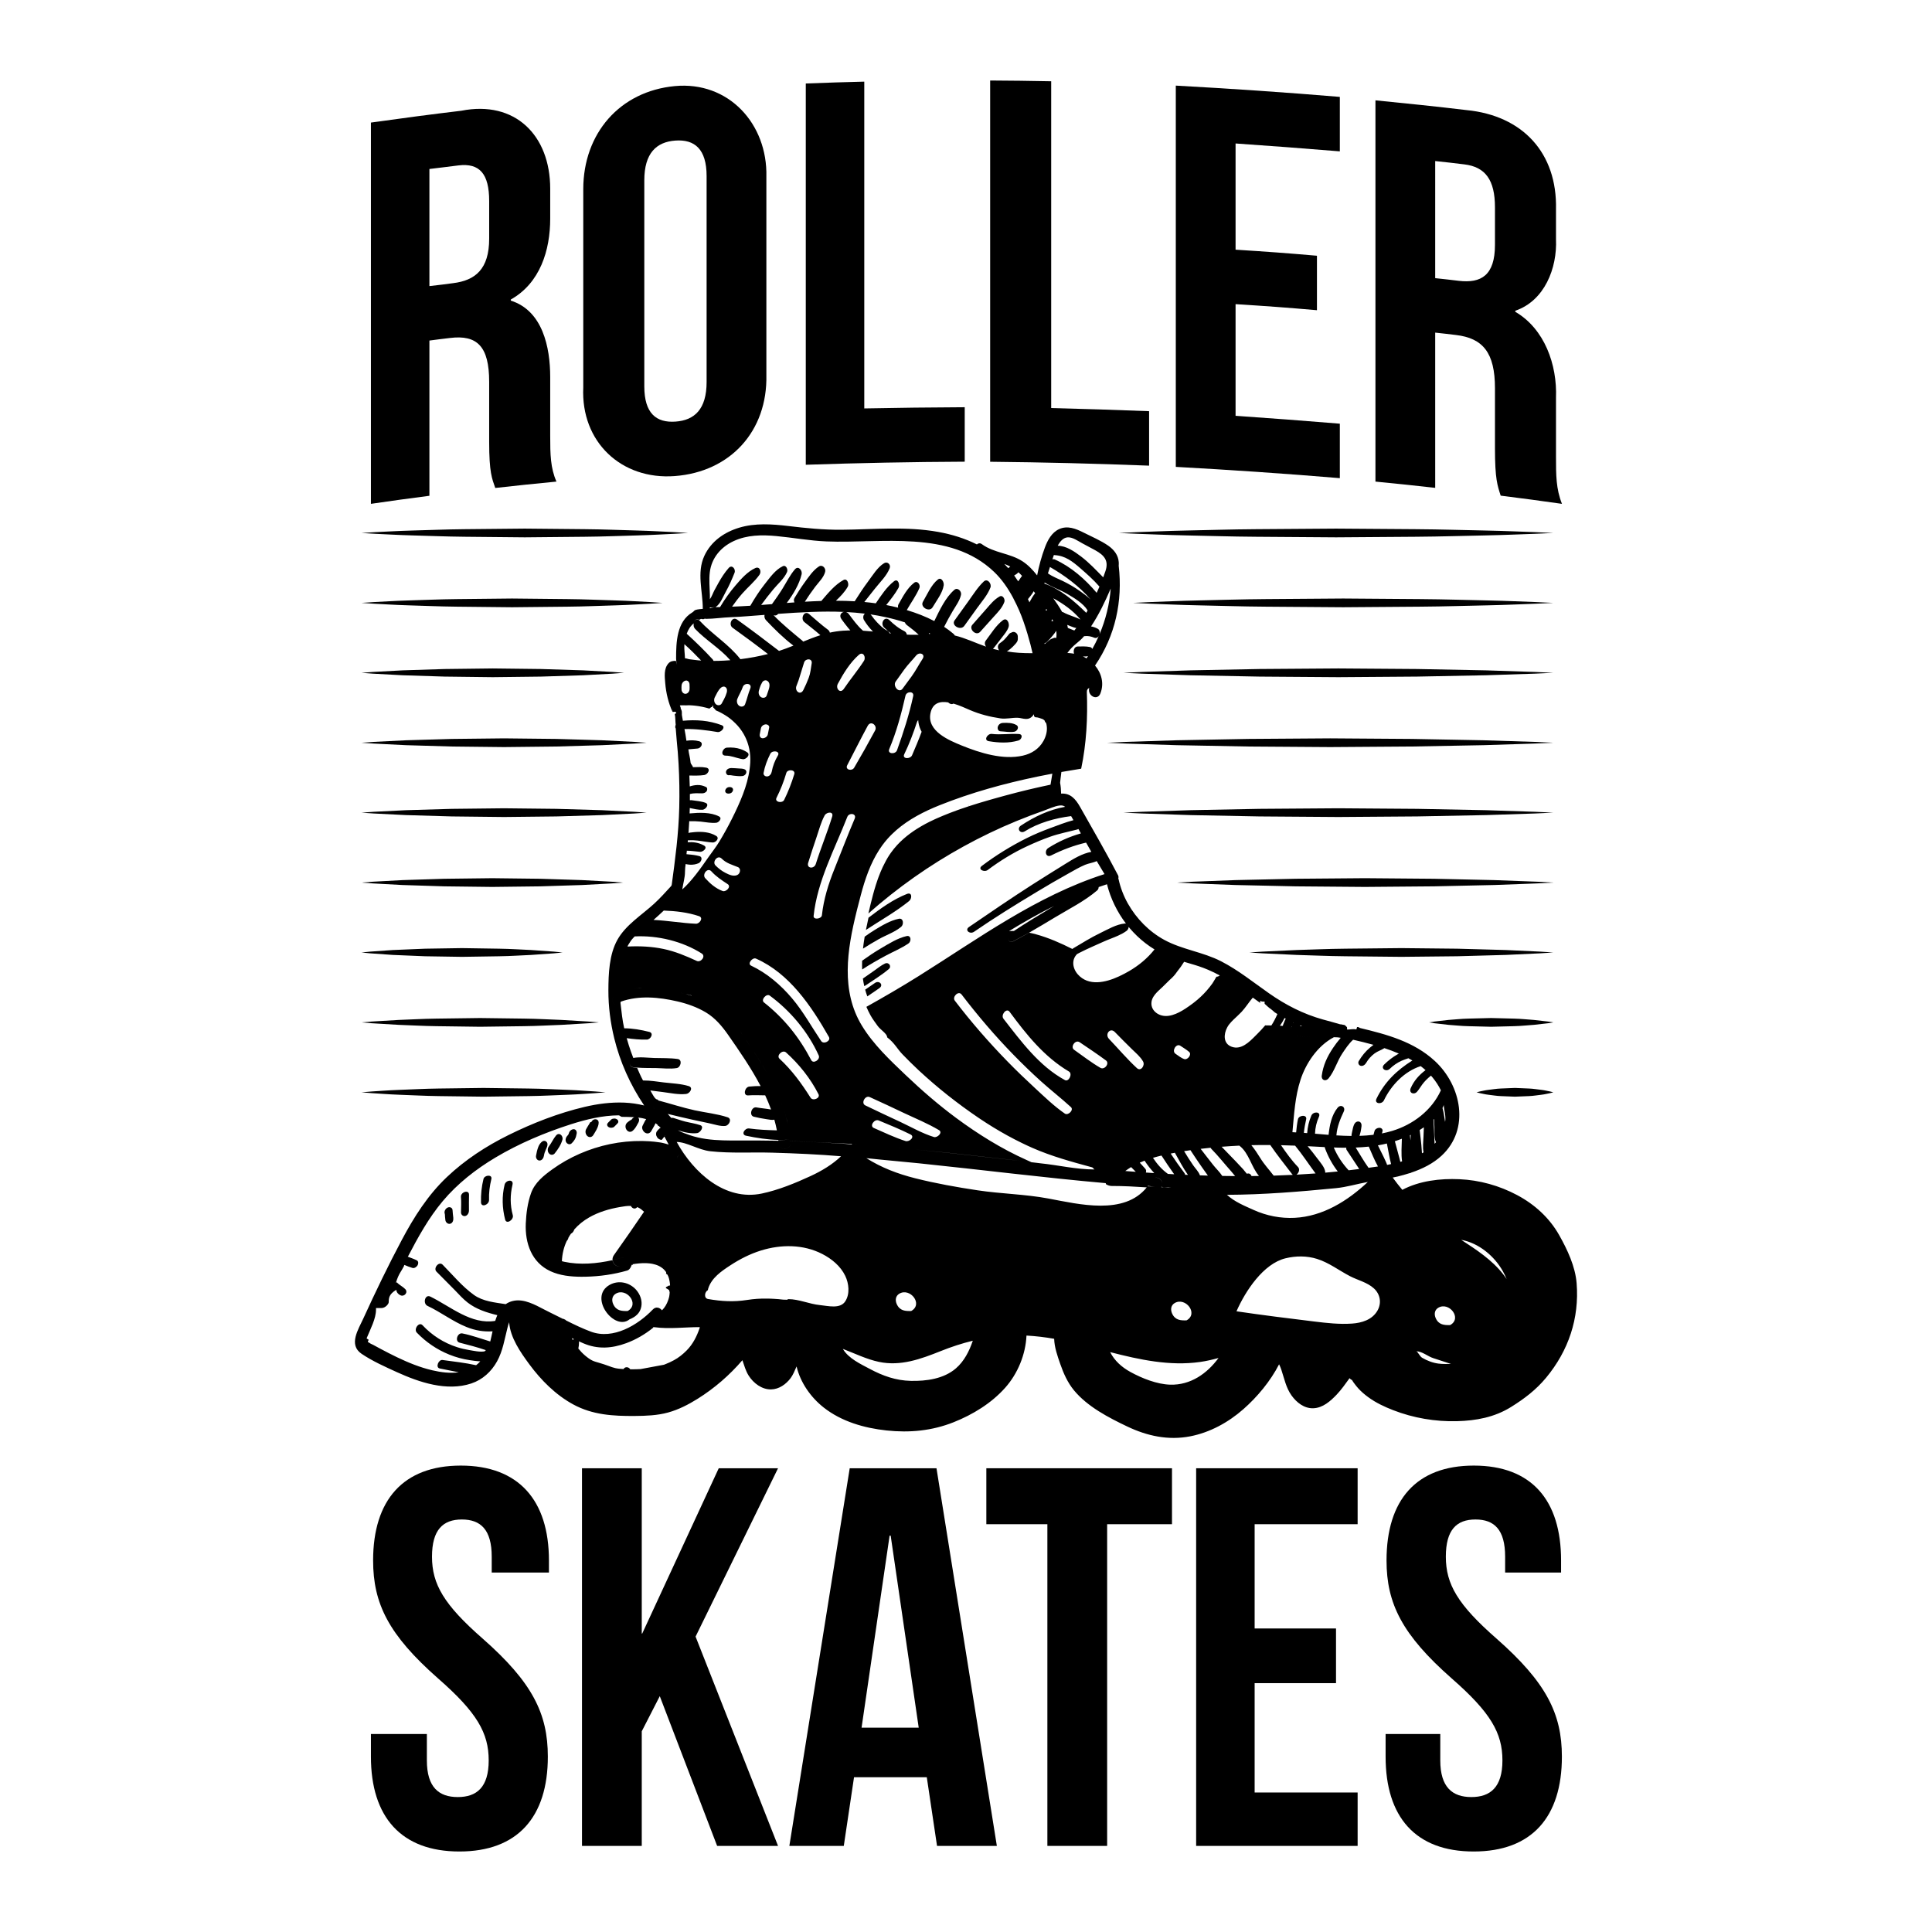 <?xml version="1.0" encoding="utf-8"?>
<!--Designed by Vexels.com - 2017 All Rights Reserved - https://vexels.com/terms-and-conditions/-->
<svg version="1.1" id="Layer_1" xmlns="http://www.w3.org/2000/svg" xmlns:xlink="http://www.w3.org/1999/xlink" x="0px" y="0px"
	 viewBox="0 0 1200 1200" enable-background="new 0 0 1200 1200" xml:space="preserve">
<g>
	<path d="M266.715,211.526c4.739-0.655,7.694-0.976,12.82-1.606c16.862-2.071,24.299,5.251,24.299,27.24c0,14.885,0,22.328,0,37.213
		c0,19.284,1.76,22.851,3.785,28.714c15.123-1.694,22.864-2.487,38.004-3.962c-3.718-8.434-3.88-16.855-3.88-28.357
		c0-14.614,0-21.922,0-36.537c0-18.68-4.739-41.281-24.483-47.51c0-0.271,0-0.406,0-0.676
		c18.165-10.187,24.483-30.518,24.483-50.225c0-7.443,0-11.163,0-18.606c0-33.227-21.882-55.022-55.227-48.425
		c-18.668,2.227-37.177,4.678-56.131,7.348c0,78.936,0,157.872,0,236.809c14.216-2.107,22.114-3.108,36.33-5.004
		C266.715,275.803,266.715,243.664,266.715,211.526z M266.715,104.962c7.898-0.913,10.897-1.358,18.048-2.222
		c13.155-1.59,19.072,5.229,19.072,22.144c0,9.337,0,14.005,0,23.342c0,18.945-8.617,25.969-22.444,27.658
		c-5.801,0.709-7.567,1.071-14.675,1.812C266.715,153.451,266.715,129.207,266.715,104.962z"/>
	<path d="M419.111,295.697c34.608-2.61,57.685-27.976,56.895-62.831c0-41.047,0-82.093,0-123.14
		c0.79-32.752-23.413-59.432-56.895-56.249c-34.136,3.245-56.833,29.367-56.833,64.052c0,41.047,0,82.093,0,123.14
		C360.699,274.512,385.976,298.196,419.111,295.697z M400.187,112.051c0-16.915,7.497-23.927,19.346-24.745
		c11.849-0.818,19.353,5.167,19.353,22.081c0,42.625,0,85.251,0,127.876c0,16.915-7.504,23.785-19.353,24.603
		c-11.849,0.818-19.346-5.025-19.346-21.94C400.187,197.302,400.187,154.677,400.187,112.051z"/>
	<path d="M599.21,252.934c-20.534,0.094-41.858,0.344-62.392,0.75c0-67.659,0-135.318,0-202.977
		c-13.426,0.357-22.114,0.588-36.33,1.157c0,78.936,0,157.872,0,236.807c33.171-1.119,65.551-1.755,98.722-1.908
		C599.21,273.232,599.21,266.466,599.21,252.934z"/>
	<path d="M713.727,255.394c-20.534-0.803-41.068-1.449-60.813-1.94c0-67.659,0-135.318,0-202.977
		c-15.795-0.297-23.693-0.393-37.909-0.477c0,78.935,0,157.871,0,236.806c33.171,0.323,65.551,1.128,98.722,2.418
		C713.727,275.693,713.727,268.926,713.727,255.394z"/>
	<path d="M832.194,263.158c-22.114-1.805-43.438-3.436-64.761-4.897c0-23.117,0-46.234,0-69.351
		c20.534,1.305,30.801,2.058,50.546,3.763c0-13.532,0-20.298,0-33.829c-19.744-1.705-30.011-2.458-50.546-3.763
		c0-21.989,0-43.978,0-65.967c21.324,1.461,42.648,3.092,64.761,4.897c0-13.532,0-20.297,0-33.829
		c-33.96-2.85-68.71-5.185-101.881-7.009c0,78.936,0,157.872,0,236.808c33.171,1.823,67.921,4.157,101.881,7.008
		C832.194,283.455,832.194,276.689,832.194,263.158z"/>
	<path d="M891.427,206.596c5.528,0.574,7.701,0.867,12.83,1.466c16.871,1.97,24.29,11.07,24.29,33.059c0,14.885,0,22.328,0,37.213
		c0,19.283,1.534,23.175,3.557,29.522c15.102,1.926,22.98,2.944,38.06,5.091c-3.703-9.323-3.707-17.825-3.707-29.327
		c0-14.615,0-21.922,0-36.537c0.79-20.56-7.108-42.841-25.273-53.41c0-0.271,0-0.406,0-0.676
		c18.165-6.167,26.063-26.444,25.273-44.406c0-7.443,0-11.164,0-18.606c0.79-34.961-20.68-58.186-55.515-61.597
		c-18.653-2.244-38.468-4.268-56.633-6.068c0,78.935,0,157.871,0,236.806c15.006,1.448,22.114,2.226,37.119,3.886
		C891.427,270.873,891.427,238.734,891.427,206.596z M891.427,100.033c7.898,0.8,10.907,1.212,18.06,2.062
		c13.157,1.562,19.06,9.754,19.06,26.669c0,9.337,0,14.005,0,23.342c0,18.945-8.6,23.948-22.434,22.324
		c-5.803-0.682-8.367-1.014-14.686-1.663C891.427,148.522,891.427,124.278,891.427,100.033z"/>
	<path d="M286.226,910.304c-35.819,0-54.478,21.425-54.478,58.916c0,26.786,9.585,46.203,40.383,73.313
		c24.105,21.093,31.408,33.814,31.408,50.891c0,16.737-7.483,22.762-19.2,22.762c-11.72,0-19.203-6.024-19.203-22.762v-16.401
		h-34.75v14.053c0,37.498,18.801,58.923,54.959,58.923c36.154,0,54.928-21.426,54.928-58.923c0-26.778-9.681-46.195-40.479-73.313
		c-24.102-21.093-31.47-33.814-31.47-50.884c0-16.737,6.829-23.101,18.545-23.101c11.717,0,18.545,6.364,18.545,23.101v9.842h35.54
		v-7.502C340.954,931.73,322.048,910.304,286.226,910.304z"/>
	<polygon points="446.427,911.961 398.891,1014.631 398.608,1014.631 398.608,911.961 361.488,911.961 361.488,1146.524 
		398.608,1146.524 398.608,1075.343 409.798,1053.52 445.423,1146.524 483.253,1146.524 432.034,1016.525 483.253,911.961 	"/>
	<path d="M527.776,911.961l-37.494,234.563h33.81l6.36-42.648h45.195l6.36,42.648h37.159l-37.494-234.563H527.776z M535.14,1073.075
		l17.406-119.256h0.672l17.409,119.256H535.14z"/>
	<polygon points="612.636,946.711 650.546,946.711 650.546,1146.524 687.665,1146.524 687.665,946.711 727.943,946.711 
		727.943,911.961 612.636,911.961 	"/>
	<polygon points="742.949,1146.524 843.25,1146.524 843.25,1113.353 779.279,1113.353 779.279,1045.432 829.824,1045.432 
		829.824,1011.472 779.279,1011.472 779.279,946.711 843.25,946.711 843.25,911.961 742.949,911.961 	"/>
	<path d="M929.509,1017.764c-24.102-21.093-31.47-33.814-31.47-50.884c0-16.737,6.696-23.101,18.413-23.101
		c11.717,0,18.412,6.364,18.412,23.101v9.842h34.75v-7.502c0-37.491-18.379-58.916-54.201-58.916
		c-35.819,0-54.214,21.425-54.214,58.916c0,26.786,9.717,46.203,40.515,73.313c24.105,21.093,31.474,33.814,31.474,50.891
		c0,16.737-7.583,22.762-19.3,22.762c-11.72,0-19.303-6.024-19.303-22.762v-16.401h-33.96v14.053
		c0,37.498,18.539,58.923,54.697,58.923c36.154,0,54.797-21.426,54.797-58.923C970.119,1064.298,960.307,1044.881,929.509,1017.764z
		"/>
	<path d="M256.209,332.56c9.51,0.224,20.604,0.725,32.491,0.829c11.887,0.115,24.566,0.238,37.246,0.361
		c12.68-0.121,25.359-0.243,37.246-0.357c11.887-0.09,22.981-0.605,32.491-0.827c9.51-0.242,17.434-0.781,22.981-1
		c5.547-0.336,8.717-0.528,8.717-0.528s-3.17-0.192-8.717-0.528c-5.547-0.219-13.472-0.758-22.981-1
		c-9.51-0.222-20.604-0.737-32.491-0.827c-11.887-0.114-24.566-0.235-37.246-0.357c-12.679,0.123-25.359,0.245-37.246,0.361
		c-11.887,0.104-22.982,0.605-32.491,0.829c-9.51,0.246-17.434,0.777-22.981,0.996c-5.547,0.334-8.717,0.526-8.717,0.526
		s3.17,0.191,8.717,0.525C238.775,331.783,246.7,332.314,256.209,332.56z"/>
	<path d="M253.742,375.987c8.769,0.224,19,0.725,29.962,0.829c10.962,0.115,22.654,0.238,34.346,0.361
		c11.692-0.122,23.385-0.243,34.346-0.357c10.962-0.09,21.193-0.605,29.962-0.827c8.769-0.242,16.077-0.781,21.192-1
		c5.115-0.336,8.039-0.528,8.039-0.528s-2.923-0.192-8.039-0.528c-5.115-0.219-12.423-0.758-21.192-1
		c-8.769-0.222-19-0.737-29.962-0.827c-10.962-0.114-22.654-0.235-34.346-0.357c-11.692,0.123-23.385,0.246-34.346,0.361
		c-10.962,0.104-21.192,0.605-29.962,0.829c-8.769,0.246-16.077,0.777-21.192,0.996c-5.115,0.334-8.038,0.525-8.038,0.525
		s2.923,0.191,8.038,0.526C237.665,375.21,244.972,375.741,253.742,375.987z"/>
	<path d="M249.994,419.414c7.645,0.243,16.564,0.525,26.121,0.829c9.556,0.115,19.75,0.238,29.943,0.361
		c10.193-0.121,20.387-0.243,29.943-0.357c9.556-0.303,18.476-0.585,26.121-0.827c7.645-0.413,14.016-0.758,18.476-0.999
		c4.46-0.336,7.008-0.528,7.008-0.528s-2.548-0.192-7.008-0.528c-4.46-0.241-10.831-0.586-18.476-1
		c-7.645-0.242-16.564-0.524-26.121-0.827c-9.556-0.114-19.75-0.235-29.943-0.357c-10.193,0.123-20.387,0.246-29.943,0.361
		c-9.556,0.303-18.476,0.586-26.121,0.829c-7.645,0.412-14.016,0.756-18.476,0.996c-4.46,0.334-7.008,0.525-7.008,0.525
		s2.548,0.191,7.008,0.526C235.978,418.659,242.349,419.002,249.994,419.414z"/>
	<path d="M252.181,462.842c8.301,0.243,17.985,0.525,28.362,0.829c10.376,0.115,21.444,0.238,32.512,0.361
		c11.068-0.121,22.136-0.243,32.512-0.357c10.376-0.303,20.061-0.585,28.362-0.827c8.301-0.413,15.219-0.758,20.061-0.999
		c4.842-0.336,7.609-0.528,7.609-0.528s-2.767-0.192-7.609-0.528c-4.842-0.241-11.76-0.586-20.061-1
		c-8.301-0.242-17.986-0.524-28.362-0.827c-10.376-0.114-21.444-0.235-32.512-0.357c-11.068,0.123-22.136,0.246-32.512,0.361
		c-10.376,0.303-20.061,0.586-28.362,0.829c-8.301,0.412-15.219,0.756-20.061,0.996c-4.842,0.334-7.609,0.526-7.609,0.526
		s2.767,0.191,7.609,0.525C236.962,462.086,243.88,462.429,252.181,462.842z"/>
	<path d="M252.181,506.269c8.301,0.243,17.986,0.525,28.362,0.829c10.376,0.115,21.444,0.238,32.512,0.361
		c11.068-0.122,22.136-0.243,32.512-0.357c10.376-0.302,20.061-0.585,28.362-0.827c8.301-0.414,15.219-0.759,20.061-1
		c4.842-0.336,7.609-0.528,7.609-0.528s-2.767-0.192-7.609-0.528c-4.842-0.241-11.76-0.586-20.061-1
		c-8.301-0.242-17.986-0.524-28.362-0.827c-10.376-0.114-21.444-0.235-32.512-0.357c-11.068,0.123-22.136,0.246-32.512,0.361
		c-10.376,0.303-20.061,0.586-28.362,0.829c-8.301,0.412-15.219,0.756-20.061,0.996c-4.842,0.334-7.609,0.526-7.609,0.526
		s2.767,0.191,7.609,0.525C236.962,505.513,243.88,505.856,252.181,506.269z"/>
	<path d="M249.897,549.696c7.616,0.243,16.501,0.526,26.021,0.829c9.52,0.115,19.675,0.238,29.83,0.361
		c10.155-0.122,20.309-0.243,29.829-0.357c9.52-0.303,18.405-0.585,26.021-0.827c7.616-0.413,13.963-0.758,18.405-1
		c4.443-0.336,6.981-0.528,6.981-0.528s-2.539-0.192-6.981-0.528c-4.443-0.241-10.789-0.586-18.405-1
		c-7.616-0.242-16.501-0.524-26.021-0.827c-9.52-0.114-19.675-0.235-29.829-0.357c-10.155,0.123-20.309,0.246-29.83,0.361
		c-9.52,0.303-18.405,0.586-26.021,0.829c-7.616,0.412-13.963,0.756-18.405,0.996c-4.443,0.334-6.981,0.525-6.981,0.525
		s2.539,0.191,6.981,0.525C235.935,548.94,242.281,549.284,249.897,549.696z"/>
	<path d="M244.029,593.123c5.856,0.243,12.687,0.525,20.006,0.828c7.319,0.115,15.127,0.238,22.934,0.361
		c7.807-0.121,15.615-0.243,22.934-0.357c7.319-0.09,14.151-0.605,20.006-0.827c5.856-0.413,10.735-0.758,14.151-1
		c3.416-0.336,5.368-0.528,5.368-0.528s-1.952-0.192-5.368-0.528c-3.416-0.241-8.295-0.586-14.151-1
		c-5.855-0.222-12.687-0.737-20.006-0.827c-7.319-0.114-15.127-0.235-22.934-0.357c-7.807,0.123-15.615,0.245-22.934,0.361
		c-7.319,0.303-14.151,0.586-20.006,0.829c-5.855,0.412-10.735,0.756-14.151,0.996c-3.416,0.334-5.368,0.525-5.368,0.525
		s1.952,0.191,5.368,0.525C233.294,592.367,238.174,592.711,244.029,593.123z"/>
	<path d="M247.532,636.55c6.906,0.224,14.964,0.725,23.597,0.829c8.633,0.115,17.841,0.238,27.05,0.361
		c9.208-0.121,18.417-0.243,27.05-0.357c8.633-0.09,16.69-0.605,23.597-0.827c6.906-0.413,12.662-0.758,16.69-1
		c4.029-0.336,6.331-0.528,6.331-0.528s-2.302-0.192-6.331-0.528c-4.029-0.241-9.784-0.586-16.69-1
		c-6.906-0.222-14.964-0.737-23.597-0.827c-8.633-0.114-17.841-0.235-27.05-0.357c-9.208,0.123-18.417,0.245-27.05,0.361
		c-8.633,0.104-16.69,0.605-23.597,0.829c-6.906,0.412-12.662,0.756-16.69,0.996c-4.029,0.334-6.331,0.525-6.331,0.525
		s2.302,0.191,6.331,0.525C234.87,635.794,240.626,636.138,247.532,636.55z"/>
	<path d="M248.195,679.977c7.105,0.224,15.394,0.725,24.276,0.829c8.882,0.115,18.355,0.238,27.829,0.36
		c9.474-0.121,18.947-0.243,27.829-0.356c8.881-0.09,17.171-0.605,24.276-0.827c7.105-0.241,13.026-0.78,17.171-0.999
		c4.145-0.336,6.513-0.528,6.513-0.528s-2.368-0.192-6.513-0.528c-4.145-0.219-10.066-0.758-17.171-0.999
		c-7.105-0.222-15.395-0.737-24.276-0.827c-8.881-0.114-18.355-0.235-27.829-0.357c-9.474,0.123-18.947,0.245-27.829,0.361
		c-8.881,0.104-17.171,0.605-24.276,0.829c-7.105,0.246-13.026,0.777-17.171,0.996c-4.145,0.335-6.513,0.525-6.513,0.525
		s2.368,0.191,6.513,0.525C235.168,679.2,241.089,679.731,248.195,679.977z"/>
	<path d="M953.198,330.513c-7.377-0.219-17.916-0.75-30.563-0.996c-12.647-0.224-27.401-0.725-43.209-0.829
		c-15.808-0.115-32.671-0.238-49.533-0.361c-16.862,0.122-33.724,0.243-49.533,0.357c-15.808,0.09-30.563,0.605-43.209,0.827
		c-12.647,0.242-23.186,0.781-30.563,1c-7.377,0.336-11.593,0.528-11.593,0.528s4.216,0.192,11.593,0.528
		c7.377,0.219,17.916,0.758,30.563,1c12.647,0.222,27.401,0.737,43.209,0.827c15.808,0.114,32.671,0.235,49.533,0.357
		c16.862-0.123,33.724-0.246,49.533-0.361c15.808-0.104,30.563-0.605,43.209-0.829c12.647-0.246,23.186-0.777,30.563-0.996
		c7.377-0.334,11.593-0.525,11.593-0.525S960.576,330.847,953.198,330.513z"/>
	<path d="M882.203,372.115c-15.294-0.115-31.608-0.238-47.922-0.361c-16.314,0.122-32.628,0.243-47.922,0.357
		c-15.294,0.09-29.569,0.605-41.804,0.827c-12.235,0.242-22.431,0.781-29.569,1c-7.137,0.336-11.216,0.528-11.216,0.528
		s4.078,0.192,11.216,0.528c7.137,0.219,17.333,0.758,29.569,1c12.235,0.222,26.51,0.737,41.804,0.827
		c15.294,0.114,31.608,0.235,47.922,0.357c16.314-0.123,32.628-0.245,47.922-0.361c15.294-0.104,29.569-0.605,41.804-0.829
		c12.235-0.246,22.431-0.777,29.569-0.996c7.137-0.334,11.216-0.525,11.216-0.525s-4.078-0.191-11.216-0.525
		c-7.137-0.219-17.333-0.75-29.569-0.996C911.771,372.72,897.497,372.219,882.203,372.115z"/>
	<path d="M739.488,419.421c12.517,0.242,27.12,0.524,42.766,0.827c15.646,0.114,32.335,0.235,49.024,0.357
		c16.689-0.123,33.378-0.246,49.024-0.361c15.646-0.303,30.249-0.586,42.766-0.829c12.517-0.412,22.947-0.756,30.249-0.996
		c7.302-0.334,11.474-0.526,11.474-0.526s-4.172-0.191-11.474-0.525c-7.302-0.24-17.732-0.584-30.249-0.996
		c-12.517-0.243-27.12-0.525-42.766-0.829c-15.646-0.115-32.335-0.238-49.024-0.361c-16.689,0.121-33.378,0.243-49.024,0.357
		c-15.646,0.303-30.249,0.585-42.766,0.827c-12.517,0.413-22.948,0.758-30.249,1c-7.301,0.336-11.474,0.528-11.474,0.528
		s4.172,0.192,11.474,0.528C716.54,418.662,726.971,419.007,739.488,419.421z"/>
	<path d="M699.526,461.848c7.579,0.241,18.406,0.586,31.399,1c12.992,0.242,28.151,0.524,44.391,0.827
		c16.241,0.114,33.564,0.235,50.887,0.357c17.323-0.123,34.647-0.246,50.888-0.361c16.241-0.303,31.398-0.586,44.391-0.829
		c12.993-0.412,23.82-0.756,31.399-0.996c7.579-0.334,11.91-0.526,11.91-0.526s-4.331-0.191-11.91-0.525
		c-7.579-0.241-18.406-0.584-31.399-0.996c-12.993-0.243-28.151-0.525-44.391-0.829c-16.241-0.115-33.564-0.238-50.888-0.361
		c-17.323,0.122-34.647,0.243-50.887,0.357c-16.241,0.303-31.399,0.585-44.391,0.827c-12.993,0.414-23.82,0.758-31.399,1
		c-7.579,0.336-11.91,0.528-11.91,0.528S691.948,461.512,699.526,461.848z"/>
	<path d="M739.488,506.275c12.517,0.242,27.12,0.524,42.766,0.827c15.646,0.114,32.335,0.235,49.024,0.357
		c16.689-0.123,33.378-0.246,49.024-0.361c15.646-0.303,30.249-0.586,42.766-0.829c12.517-0.412,22.948-0.756,30.249-0.996
		c7.302-0.334,11.474-0.526,11.474-0.526s-4.172-0.191-11.474-0.525c-7.302-0.241-17.732-0.584-30.249-0.996
		c-12.517-0.243-27.12-0.525-42.766-0.829c-15.646-0.115-32.335-0.238-49.024-0.361c-16.689,0.122-33.378,0.243-49.024,0.357
		c-15.646,0.302-30.249,0.585-42.766,0.827c-12.517,0.413-22.948,0.758-30.249,1c-7.301,0.336-11.474,0.528-11.474,0.528
		s4.172,0.192,11.474,0.528C716.54,505.516,726.971,505.861,739.488,506.275z"/>
	<path d="M767.31,549.702c10.971,0.242,23.771,0.524,37.485,0.826c13.714,0.114,28.342,0.235,42.97,0.357
		c14.628-0.123,29.256-0.245,42.97-0.361c13.714-0.303,26.514-0.586,37.485-0.829c10.971-0.412,20.114-0.756,26.514-0.996
		c6.4-0.334,10.057-0.526,10.057-0.526s-3.657-0.191-10.057-0.525c-6.4-0.24-15.543-0.584-26.514-0.996
		c-10.971-0.243-23.771-0.525-37.485-0.829c-13.714-0.115-28.342-0.238-42.97-0.361c-14.628,0.122-29.257,0.243-42.97,0.357
		c-13.714,0.302-26.514,0.585-37.485,0.827c-10.971,0.413-20.114,0.758-26.514,1c-6.4,0.336-10.057,0.528-10.057,0.528
		s3.657,0.192,10.057,0.528C747.196,548.943,756.339,549.288,767.31,549.702z"/>
	<path d="M805.51,593.129c8.849,0.222,19.173,0.737,30.234,0.827c11.061,0.114,22.86,0.235,34.658,0.357
		c11.799-0.123,23.597-0.246,34.658-0.361c11.061-0.303,21.385-0.586,30.234-0.829c8.849-0.412,16.223-0.756,21.385-0.996
		c5.162-0.334,8.112-0.525,8.112-0.525s-2.95-0.191-8.112-0.525c-5.162-0.24-12.536-0.584-21.385-0.996
		c-8.849-0.243-19.173-0.526-30.234-0.829c-11.061-0.115-22.86-0.238-34.658-0.361c-11.799,0.122-23.597,0.243-34.658,0.357
		c-11.061,0.09-21.385,0.605-30.234,0.827c-8.849,0.414-16.223,0.758-21.385,1c-5.162,0.336-8.112,0.528-8.112,0.528
		s2.95,0.192,8.112,0.528C789.287,592.371,796.661,592.716,805.51,593.129z"/>
	<path d="M899.698,636.556c3.616,0.222,7.836,0.737,12.356,0.827c4.521,0.114,9.342,0.235,14.164,0.357
		c4.822-0.123,9.643-0.246,14.164-0.361c4.521-0.104,8.74-0.605,12.356-0.829c3.616-0.412,6.63-0.756,8.74-0.996
		c2.109-0.334,3.315-0.526,3.315-0.526s-1.205-0.191-3.315-0.525c-2.11-0.24-5.123-0.584-8.74-0.996
		c-3.616-0.224-7.835-0.725-12.356-0.829c-4.521-0.115-9.342-0.238-14.164-0.361c-4.822,0.122-9.644,0.243-14.164,0.357
		c-4.52,0.09-8.74,0.605-12.356,0.827c-3.616,0.414-6.63,0.759-8.74,1c-2.11,0.336-3.315,0.528-3.315,0.528s1.205,0.192,3.315,0.528
		C893.068,635.797,896.082,636.142,899.698,636.556z"/>
	<path d="M924.569,679.983c2.235,0.222,4.842,0.737,7.635,0.827c2.793,0.114,5.773,0.235,8.753,0.357
		c2.98-0.123,5.959-0.245,8.753-0.361c2.793-0.104,5.4-0.605,7.635-0.829c2.235-0.246,4.097-0.776,5.4-0.996
		c1.304-0.335,2.048-0.526,2.048-0.526s-0.745-0.191-2.048-0.526c-1.303-0.219-3.166-0.75-5.4-0.996
		c-2.235-0.224-4.842-0.725-7.635-0.829c-2.793-0.115-5.773-0.238-8.753-0.361c-2.98,0.121-5.959,0.243-8.753,0.357
		c-2.793,0.09-5.401,0.605-7.635,0.827c-2.235,0.241-4.097,0.78-5.4,0.999c-1.304,0.336-2.049,0.528-2.049,0.528
		s0.745,0.192,2.049,0.528C920.472,679.203,922.335,679.741,924.569,679.983z"/>
	<path d="M391.011,819.458c3.659-1.443,6.533-3.783,7.313-7.862c0.721-3.772-0.692-7.602-3.175-10.428
		c-4.126-4.7-10.996-6.225-16.523-3.092C365.165,805.69,381.647,827.155,391.011,819.458z M382.462,803.538
		c6.686-3.973,15.033,6.509,7.401,10.742c-0.006,0-0.006,0.006-0.012,0.006c-3.659,0.101-7.088-0.077-8.98-4.28
		C379.808,807.635,380.098,804.945,382.462,803.538z"/>
	<path d="M904.94,882.725c11.983-0.313,23.357-2.441,33.614-8.826c8.271-5.149,15.53-10.664,21.767-18.184
		c13.904-16.777,20.679-36.812,18.953-58.667c-0.828-10.452-5.77-20.904-10.854-29.919c-6.053-10.73-15.246-19.065-26.088-24.835
		c-11.09-5.906-23.345-9.317-35.907-9.873c-11.915-0.52-24.758,0.975-35.421,6.605l-0.002-0.002
		c-2.063-2.459-4.026-4.972-5.918-7.561c-0.018-0.024-0.006-0.042-0.024-0.065c0-0.006-0.006-0.006-0.006-0.012
		c1.029-0.225,2.057-0.39,3.08-0.639c2.429-0.596,4.873-1.267,7.29-2.045c0.399-0.014,0.781-0.136,1.114-0.372
		c6.893-2.324,13.515-5.566,18.861-10.512c17.788-16.452,12.314-43.593-4.191-58.815c-13.045-12.027-29.734-16.479-46.607-20.525
		c-0.378-0.357-0.907-0.58-1.626-0.561c-0.193,0.005-0.383,1.466-0.573,1.482c-1.893-0.451-3.787,0.088-5.676,0.088h-0.006
		c-0.024,0-0.047-1.442-0.071-1.442c-0.514-0.42-1.129-1.421-1.833-1.463c-0.822-0.047-1.626-0.409-2.418-0.368
		c-3.606-1.1-7.189-2.008-10.706-2.989c-12.184-3.399-23.032-8.958-33.383-16.2c-9.796-6.852-19.172-14.458-29.842-19.944
		c-11.25-5.788-24.126-7.235-35.245-13.271c-9.483-5.149-17.345-13.194-22.648-22.564c-2.642-4.67-4.623-9.819-5.781-15.057
		c-0.053-0.224-0.112-0.44-0.189-0.641c0.183-0.615,0.16-1.284-0.166-1.905c-7.49-14.359-15.63-28.394-23.599-42.494
		c-2.814-4.984-6.071-8.608-11.758-8.223c-0.059-2.288-0.213-4.481-0.632-6.757c-0.037-0.219,0.496-4.189,0.8-6.672
		c4.097-0.729,8.195-1.414,12.289-2.053c3.299-15.642,4.097-31.687,3.523-47.642c-0.047-1.366,0.627-2.176,1.508-2.477
		c-0.934,3.139,1.661,5.858,4.044,5.74c1.135-0.053,2.223-0.751,2.855-2.353c2.43-6.166,0.739-12.554-3.316-17.331
		c-0.001-0.001-0.002-0.002-0.003-0.003c12.603-18.477,17.252-39.956,14.7-62.003c0.062-0.73,0.077-1.462,0.029-2.196
		c-0.288-4.401-2.996-7.799-6.501-10.233c-4.702-3.266-10.172-5.54-15.263-8.118c-4.795-2.427-10.041-4.589-15.289-2.18
		c-4.605,2.114-7.124,6.868-8.819,11.404c-2.089,5.59-3.704,11.466-4.828,17.342c-2.624-3.353-5.537-6.435-9.065-8.746
		c-7.781-5.098-17.76-5.135-25.269-10.672c-1.147-0.846-2.277-0.575-3.079,0.178c-7.478-3.754-15.648-6.266-24.007-7.768
		c-19.875-3.577-40.087-1.513-60.128-1.348c-11.149,0.094-22.04-1.017-33.094-2.329c-9.997-1.188-20.486-1.904-30.27,1.011
		c-9.334,2.773-17.611,8.472-21.82,17.605c-4.783,10.387-0.926,21.932-0.926,32.851c0,0.002,0,0.004,0,0.006
		c-6.318,0.485-4.742,1.158-6.51,2.202c-9.699,5.71-10.075,18.56-10.075,28.61c0,0,0,0.033,0,0.035c0,1.076,0.252,2.858,0.411,3.868
		c-0.159-1.009-0.542-2.434-0.543-2.438c-1.688,0.003-3.306,0.147-4.562,1.513c-3.033,3.299-2.394,8.357-2.045,12.436
		c0.508,5.947,1.946,12.209,4.482,17.63c0.035,0.078,0.103,0.06,0.16,0.126c-0.28-1.049-0.152-2.229,0.407-3.005
		c-0.527,0.757-0.651,1.875-0.379,2.894c0.047,0.055,0.067,0.119,0.067,0.17c0-0.051,0.962-0.098,0.914-0.153
		c0.026,0.097,1.088,0.199,1.088,0.295v0.006c0,0.112,0.056,0.223,0.119,0.331c-0.055,0.068-0.119,0.136-0.119,0.207
		c0,0.006,0,0.006,0,0.012c0,0.23-0.873,0.479-0.819,0.721c0.47,2.087,0.304,4.274,0.579,6.487
		c-0.285,0.854-0.484,1.758,0.016,2.334c0.269,2.532,0.36,5.067,0.615,7.496c0.508,4.824,0.877,9.666,1.149,14.513
		c0.502,8.992,0.648,18.025,0.424,27.028c-0.402,16.488-2.522,32.23-4.739,48.546l-0.016-0.592h-0.003
		c-0.036,0-0.066,0.669-0.102,0.704c-3.464,3.789-7,7.73-10.784,11.2c-7.661,7.017-17.623,13.132-22.778,22.383
		c-5.131,9.21-5.557,21.15-5.593,31.466c-0.03,9.985,1.271,20.011,3.636,29.7c3.553,14.53,9.83,28.771,18.589,41.727
		c-4.039-0.998-8.198-1.6-12.358-1.775c-8.271-0.337-16.547,0.755-24.593,2.647c-16.281,3.831-32.384,10.111-47.358,17.524
		c-13.875,6.869-26.981,15.401-38.237,26.078c-11.788,11.185-20.378,24.723-27.962,38.982
		c-8.507,15.997-16.399,32.349-23.918,48.825c-3.116,6.822-9.388,16.358-1.1,21.962c6.68,4.511,14.596,8.058,21.921,11.386
		c13.946,6.337,30.965,12.101,46.205,7.047c6.994-2.317,12.509-7.36,16.033-13.762c3.612-6.574,4.605-13.597,6.444-20.738
		c0.278-1.088,0.603-2.341,1.058-3.535c0.615,9.482,7.112,18.763,12.527,26.106c7.301,9.902,16.369,19,27.247,24.924
		c12.007,6.544,24.87,7.283,38.278,7.183c6.893-0.053,13.916-0.302,20.602-2.134c6.568-1.797,12.675-4.942,18.426-8.542
		c10.487-6.562,19.775-14.637,27.797-23.954c1.165,3.323,2.016,6.615,3.914,9.601c2.968,4.664,8.134,8.613,13.875,8.531
		c4.936-0.071,9.323-3.198,12.184-7.041c1.395-1.874,2.501-4.469,3.683-7.218c2.365,10.115,8.927,19.278,16.836,25.503
		c11.084,8.726,25.213,12.775,39.047,14.253c14.312,1.531,28.193,0.231,41.624-5.102c11.918-4.735,23.475-11.788,32.065-21.43
		c7.786-8.743,12.686-20.614,13.224-32.408c5.764,0.301,11.492,1.005,17.191,1.998c0.154,5.35,2.034,10.588,3.778,15.63
		c2.028,5.864,4.564,11.557,8.536,16.387c8.312,10.091,21.448,16.925,33.076,22.458c12.379,5.9,25.456,8.743,39.076,6.113
		c12.338-2.394,23.724-8.661,33.111-16.925c8.536-7.508,16.742-17.303,22.127-27.814c0.006,0.006,0.006,0.012,0.012,0.018
		c0.52,1.011,0.964,2.099,1.354,3.263c1.844,5.474,2.926,11.274,6.361,16.062c3.127,4.375,7.827,8.123,13.473,7.957
		c5.965-0.172,10.747-4.458,14.637-8.554c2.885-3.039,5.344-6.574,7.892-10.079c0.012-0.018,0.024-0.029,0.036-0.047
		c0.402,0.514,0.94,0.916,1.543,1.177c0.366,0.745,1.301,1.951,1.454,2.158c0.757,1.029,1.555,2.033,2.412,2.979
		c1.839,2.04,3.943,3.813,6.154,5.439c4.729,3.494,10.074,5.988,15.536,8.111C877.859,880.762,891.497,883.074,904.94,882.725z
		 M933.582,789.811c0.822,1.501,1.566,3.068,2.223,4.682c-0.68-1.064-1.407-2.087-2.175-3.068
		c-6.982-8.927-16.618-15.217-26.052-21.341C918.478,772.011,928.345,780.27,933.582,789.811z M893.501,846.956
		c-3.529-0.432-7.094-1.812-10.186-3.615c-1.535-0.894-2.742-4.039-3.726-4.039h0.037c3.683,0,7.265,3.223,10.623,4.269
		c3.541,1.094,7.248,2.427,11.031,3.61C898.727,847.18,896.126,847.275,893.501,846.956z M900.743,823.011
		c-0.006,0.006-0.012,0.006-0.018,0.012c-3.653,0.1-7.088-0.077-8.974-4.286c-1.07-2.371-0.78-5.06,1.584-6.467
		C900.022,808.303,908.369,818.778,900.743,823.011z M893.907,760.624c-0.365-0.277-0.735-0.553-1.097-0.832
		c-0.124-0.095-0.246-0.192-0.37-0.288C892.925,759.879,893.417,760.251,893.907,760.624z M891.577,758.833
		c0.034,0.026,0.066,0.053,0.1,0.079c-0.033-0.026-0.067-0.052-0.1-0.078c-0.686-0.535-1.368-1.074-2.045-1.617
		C890.209,757.76,890.891,758.298,891.577,758.833z M883.839,753.216c0.561,0,2.059,0.396,2.059,0.938c0,0.002,0,0.003,0,0.005
		c0-0.542-1.505-0.943-2.066-0.943H883.839z M878.879,747.746c0.572,0.573,1.148,1.141,1.731,1.699
		c-0.582-0.557-1.159-1.123-1.731-1.695c-0.091-0.091-0.183-0.181-0.274-0.272C878.695,747.568,878.788,747.655,878.879,747.746z
		 M878.204,747.074c-0.095-0.098-0.189-0.197-0.285-0.294c-0.668-0.68-1.324-1.372-1.969-2.081c-0.018-0.02-0.034-0.038-0.051-0.057
		C876.656,745.47,877.425,746.28,878.204,747.074z M896.73,686.332c0.214,3.466,1.52,7.012,0.839,10.48
		c-0.454-2.987-0.867-5.933-1.616-8.609C896.34,687.592,896.52,686.968,896.73,686.332z M869.774,721.645
		c-0.147-0.634-0.317-1.264-0.467-1.882c-0.892-3.664-2.02-7.267-2.935-10.923c0.185-0.06,0.372-0.111,0.557-0.173
		c1.267-0.423,2.536-0.881,3.799-1.373c-0.075,4.502-0.558,9.53,0.139,14.047C870.504,721.447,870.139,721.545,869.774,721.645z
		 M876.074,708.307c-0.135-1.051-0.255-2.105-0.351-3.164c0.173-0.082,0.347-0.163,0.52-0.247
		C876.176,706.033,876.116,707.169,876.074,708.307z M884.193,715.754c-0.326,0.195-0.655,0.386-0.988,0.573
		c-0.05-0.655-0.102-1.312-0.137-1.97c-0.222-4.195-0.853-8.322-1.276-12.487c0.885-0.542,1.753-1.109,2.605-1.696
		c-0.096,1.911-0.185,3.824-0.238,5.74C884.071,709.092,883.539,712.598,884.193,715.754z M891.049,710.402
		c-0.055-1.343-0.138-2.68-0.173-3.984c-0.098-3.696-0.329-7.378-0.52-11.066c0.111-0.106,0.223-0.211,0.333-0.318
		c0.109,1.693,0.206,3.386,0.273,5.077c0.133,3.348-0.366,6.453,0.928,9.379C891.615,709.799,891.337,710.106,891.049,710.402z
		 M807.676,636.843c0.005-0.01,0.006,0.092,0.011,0.082c0.31,0.125,0.619-0.008,0.93,0.413c-0.371-0.009-0.741-0.047-1.112-0.043
		C807.562,637.155,807.616,636.981,807.676,636.843z M803.357,635.129c0.056,0.024,0.111-0.047,0.166-0.023
		c-0.111,0.131-0.207,0.26-0.294,0.394C803.273,635.369,803.316,635.242,803.357,635.129z M802.44,637.573
		c-0.005,0.081-0.011,0.154-0.016,0.168c0.013-0.055,0.027,0.169,0.04,0.169c-0.085,0-0.169,0-0.254,0
		C802.287,637.909,802.364,637.768,802.44,637.573z M802.122,638.083c0.031-0.077,0.062-0.135,0.092-0.19
		c-0.031,0.077-0.061,0.154-0.092,0.231c-0.114,0.286-0.178,0.614-0.186,0.948C801.94,638.722,802.003,638.38,802.122,638.083z
		 M797.848,632.332c0.268,0.137,0.539,0.268,0.809,0.403c-0.064,0.064-0.129,0.129-0.194,0.193
		c-0.044,0.093-0.088,0.185-0.131,0.278c-0.121,0.225-0.218,0.466-0.326,0.698c-0.378,0.816-0.693,1.654-1.01,2.496
		c-0.093,0.245-0.157,0.513-0.195,0.787c-0.016,0.114-0.026,0.229-0.031,0.345c0.005-0.119,0.015-0.238,0.031-0.355
		c-0.596-0.02-1.194-0.036-1.794-0.059C796.048,635.576,797.031,633.991,797.848,632.332z M762.239,638.136
		c0.384-0.727,0.828-1.401,1.312-2.004c0.834-1.046,1.768-2.01,2.731-2.938c1.626-1.579,3.346-3.068,4.889-4.718
		c2.566-2.755,4.517-6,6.97-8.838c1.519,1.105,3.05,2.187,4.587,3.281c0.006,0,0.006-1.322,0.012-1.316
		c0.899,0.633,1.803,0.511,2.714,0.511h0.006c0.012,0,0.018,1.346,0.029,1.352c1.301,1.17,2.619,2.485,3.949,3.342
		c0.639,0.402,1.277,1.171,1.921,1.562c0.006,0,0.006,0.172,0.012,0.172c0.675,0.414,1.353,0.9,2.033,1.294
		c-0.024,0.056-0.047,0.154-0.072,0.21c-1.048,2.404-2.228,4.677-3.649,6.865c-0.004,0.005-0.007,0.012-0.01,0.018
		c-1.281-0.035-2.562-0.057-3.836-0.052c-1.525,1.833-3.163,3.577-4.865,5.268c-0.343,0.337-0.692,0.692-1.058,1.059
		c7.218,0.591,14.661,0.266,21.903,0.343c4.522,0.047,9.068,0.237,13.609,0.29c1.212-1.147,2.483-2.205,3.813-3.151
		c-1.33,0.946-2.601,2.004-3.813,3.151c-4.54-0.053-9.086-0.243-13.609-0.29c-7.242-0.077-14.684,0.248-21.903-0.343
		c-3.919,3.967-8.98,9.098-14.874,6.964C759.667,648.221,759.975,642.369,762.239,638.136z M836.447,714.29
		c2.512,3.964,5.269,7.816,7.784,11.799c-0.233,0.03-0.471,0.06-0.701,0.089c-1.954,0.25-3.909,0.485-5.866,0.712
		c-3.915-4.237-7.005-8.886-9.228-14.159c2.573,0.091,5.161,0.148,7.756,0.146C836.114,713.376,836.179,713.867,836.447,714.29z
		 M842.044,712.765c2.721-0.105,5.437-0.288,8.134-0.58c1.802,4.136,3.518,8.391,5.701,12.33c-1.994,0.308-3.954,0.582-5.857,0.833
		C847.128,721.335,844.66,716.976,842.044,712.765z M830.91,727.622c-2.596,0.265-5.194,0.514-7.794,0.739
		c0.15-2.948-3.314-6.667-4.911-8.834c-1.904-2.585-3.921-5.118-6.003-7.597c3.146,0.154,6.293,0.321,9.443,0.492
		c0.382,0.021,0.768,0.039,1.151,0.059c0.03,0.219,0.082,0.44,0.164,0.661C824.872,718.342,827.532,723.244,830.91,727.622z
		 M817.115,728.847c-3.943,0.297-7.89,0.547-11.839,0.759c1.391-0.984,2.294-3.347,0.957-4.734
		c-3.911-4.056-7.355-8.82-10.577-13.571c2.919,0.07,5.838,0.167,8.758,0.282C808.968,717.124,812.842,723.095,817.115,728.847z
		 M803.013,729.725c-3.974,0.198-7.951,0.359-11.928,0.479c-0.053-0.08-0.107-0.16-0.17-0.241
		c-2.771-3.598-5.688-6.707-8.092-10.625c-1.721-2.806-3.53-5.53-5.59-8.053c3.922-0.102,7.841-0.127,11.757-0.093
		c4.25,6.235,8.945,12.024,13.5,18.019C802.655,729.428,802.831,729.595,803.013,729.725z M769.765,711.573
		c0.006,0.004,0.011,0.009,0.016,0.014c6.002,4.516,7.369,13.209,12.207,18.821c-1.551,0.024-3.102,0.042-4.652,0.056
		c-0.001-0.002-0.001-0.003-0.002-0.005c-0.483-1.304-1.584-1.931-2.899-1.417c-0.806-0.882-1.675-2.127-2.267-2.771
		c-1.512-1.645-3.05-3.268-4.583-4.894c-2.887-3.063-5.91-6.033-8.807-9.101C762.442,711.988,766.107,711.756,769.765,711.573z
		 M720.674,614.318c0.467-0.432,0.922-0.845,1.354-1.259c1.564-1.483,3.055-2.943,4.486-4.415c1.747-1.5,3.325-3.176,4.552-5.061
		c1.588-1.946,3.061-3.984,4.406-6.195c2.329,0.692,4.67,1.36,6.988,2.081c0.751,0.231,1.496,0.473,2.24,0.721
		c1.904,0.633,3.766,1.342,5.604,2.128c2.495,1.058,4.936,2.247,7.319,3.553c0,0,0.006,0,0.006,0.006
		c-0.574,0.485-1.307,0.775-2.075,0.78c-0.656,1.106-2.122,3.642-2.501,4.162c-1.129,1.555-2.317,3.062-3.588,4.505
		c-2.353,2.672-4.972,5.125-7.792,7.301c-0.372,0.296-0.745,0.579-1.123,0.857c-1.259,0.928-2.69,1.963-4.227,2.968
		c-5.043,3.293-11.256,6.201-16.588,3.6c-3.009-1.466-4.966-4.292-4.522-7.697c0.154-1.2,0.597-2.294,1.218-3.31
		C717.511,617.268,719.137,615.737,720.674,614.318z M711.354,725.93c-1.118-1.267-2.25-2.551-3.431-3.785
		c0.988-0.434,1.984-0.846,2.991-1.229c1.812,2.795,3.815,5.331,6.011,7.714c-1.736-0.111-3.472-0.226-5.208-0.345
		C712.005,727.484,711.963,726.62,711.354,725.93z M688.808,645.26c-2.714-2.843,0.698-7.299,3.665-4.23
		c3.478,3.598,7.03,7.126,10.597,10.635c2.392,2.353,5.296,4.705,6.933,7.685c1.296,2.358-1.368,6.369-3.848,4.078
		C699.987,657.732,694.603,651.333,688.808,645.26z M705.456,727.839c-2.154-0.161-4.307-0.324-6.46-0.496
		c-0.023,0-0.047-0.006-0.071-0.006c1.165-0.862,2.366-1.673,3.622-2.435C703.533,725.866,704.507,726.84,705.456,727.839z
		 M712.845,736.631c0.03,0,0.059,0.003,0.089,0.003c0.003,0,0.004-0.003,0.007-0.003c0.002,0-0.042,0-0.07,0
		c0.057,0,0.06-0.043,0.117-0.031c0.002-0.002-0.05-0.014-0.05-0.015c0,0,0-0.027,0-0.027c1.58,0.232,3.275,0.391,4.34,0.499
		c-1.327-0.103-2.814-0.204-4.184-0.208c-0.047,0.003-0.155-0.074-0.192-0.024c0.004-0.05-0.071-0.193-0.066-0.193H712.845z
		 M716.886,731.729c2.251-0.983,5.01,0.839,5.023,3.45C721.863,732.678,719.124,730.797,716.886,731.729z M721.372,737.203
		c0.016-0.03,0.027-0.112,0.042-0.112c0.146-0.266,0.256-0.532,0.336-0.795c-0.08,0.277-0.19,0.558-0.336,0.843
		c1.412,0.526,2.825,0.26,4.238,0.337c0.579,0.035,1.165,0.201,1.744,0.242c-2.034-0.112-4.073-0.225-6.107-0.349
		C721.318,737.322,721.348,737.251,721.372,737.203z M725.431,729.137c-3.689-2.593-6.776-6.156-9.307-9.986
		c1.75-0.524,3.518-0.988,5.295-1.414c2.536,3.936,5.153,7.814,7.885,11.614C728.013,729.285,726.723,729.209,725.431,729.137z
		 M729.731,716.002c2.571,4.528,5.071,9.429,8.127,13.747c-0.583-0.024-1.165-0.05-1.748-0.075c-0.07-0.401-0.221-0.785-0.477-1.125
		c-2.963-3.929-5.805-7.94-8.507-12.047C727.993,716.33,728.861,716.163,729.731,716.002z M733.124,649.539
		c1.837,1.224,3.791,2.371,5.465,3.813c1.827,1.573-0.929,5.113-2.953,4.483c-1.976-0.615-3.787-2.172-5.499-3.312
		C727.573,652.815,730.581,647.846,733.124,649.539z M729.595,809.361c6.686-3.973,15.034,6.509,7.401,10.742
		c-3.665,0.106-7.1-0.065-8.992-4.28C726.94,813.452,727.23,810.768,729.595,809.361z M735.475,715.008
		c1.311-0.211,2.624-0.412,3.939-0.603c2.354,3.534,4.656,7.103,7.12,10.563c1.207,1.695,2.424,3.477,3.71,5.213
		c-1.645-0.046-3.289-0.093-4.934-0.148c-0.777-2.272-2.857-4.281-4.186-6.211C739.141,720.939,737.265,718.002,735.475,715.008z
		 M700.479,577.381c0.341-0.506,0.532-1.086,0.557-1.642c0.232,0.28,0.461,0.563,0.697,0.839c1.401,1.644,2.885,3.216,4.446,4.712
		c1.649,1.584,3.387,3.08,5.196,4.481c1.827,1.413,3.73,2.725,5.711,3.931c-4.422,5.569-9.725,9.932-15.808,13.485
		c-1.933,1.129-3.949,2.176-6.042,3.157c-0.148,0.065-0.29,0.136-0.438,0.201c-7.992,3.689-18.704,6.237-25.391-1.395
		c-1.72-1.963-2.849-4.57-2.784-7.135c0.03-1.36,0.39-2.708,1.17-3.943c0.349-0.549,0.753-1.042,1.195-1.495
		c0.524-0.282,1.052-0.558,1.583-0.83c2.561-1.317,5.184-2.535,7.819-3.721c2.381-1.071,4.771-2.118,7.136-3.19
		c2.842-1.287,5.961-2.344,8.899-3.664c1.889-0.849,3.704-1.807,5.319-3.009C700.04,577.943,700.282,577.673,700.479,577.381z
		 M683.493,663.26c-5.663-3.269-11.014-7.462-16.36-11.228c-2.47-1.74,0.728-6.519,3.456-4.687
		c5.485,3.685,11.007,7.381,16.325,11.303C689.393,660.476,686.061,664.742,683.493,663.26z M699.345,573.62
		c-0.199-0.025-0.409-0.037-0.646-0.017c-5.27,0.456-10.63,3.671-15.343,5.934c-5.803,2.787-11.19,6.204-16.727,9.463
		c-0.222,0.13-0.406,0.273-0.572,0.421c-7.244-3.647-14.77-6.97-22.53-9.095c-1.394-0.383-2.839-0.729-4.313-1.031
		c-3.237,1.847-6.503,3.644-9.816,5.364c-0.046,0.024-0.091,0.048-0.136,0.072c-0.969,0.502-1.701,0.443-2.2,0.062
		c-0.559-0.427-0.824-1.256-0.802-2.153c-0.016,0.877,0.248,1.686,0.802,2.109c0.499,0.381,1.231,0.417,2.2-0.085
		c0.046-0.024,0.091-0.094,0.136-0.094c3.293-1.763,6.539-3.453,9.758-5.287c0.02,0.004,0.039,0.007,0.059,0.011
		c5.44-3.103,10.802-6.342,16.178-9.573c8.758-5.263,18.299-10.032,26.096-16.679c0.602-0.513,0.89-1.3,0.912-2.078
		c1.714-0.604,3.433-1.195,5.163-1.758C689.808,558.075,693.852,566.411,699.345,573.62z M629.552,655.214
		c5.532,5.662,11.222,11.175,17.103,16.474c6.057,5.457,12.517,10.469,18.524,15.971c1.952,1.788-1.763,5.411-3.774,4.028
		c-6.602-4.539-12.579-10.333-18.455-15.761c-5.842-5.396-11.579-10.897-17.134-16.589c-11.644-11.931-22.657-24.565-32.768-37.822
		c-1.776-2.329,2.243-6.386,4.195-3.838C607.304,630.812,617.987,643.375,629.552,655.214z M627.034,628.383
		c10.564,14.267,21.483,28.019,36.949,37.181c2.327,1.379-0.1,6.634-2.568,5.284c-16.043-8.767-27.137-23.986-38.135-38.082
		C621.423,630.387,625.144,625.83,627.034,628.383z M626.773,578.298c9.057-5.515,18.255-10.765,27.767-15.488
		c0.039-0.019,0.079-0.038,0.118-0.057c-0.805,0.503-1.61,1-2.414,1.486c-7.556,4.563-15.14,9.088-22.48,13.991
		C628.763,578.217,627.764,578.23,626.773,578.298z M661.575,501.129c-10.01,1.816-18.77,5.934-27.424,11.621
		c-2.887,1.897-0.521,5.405,2.393,3.581c8.457-5.294,18.855-8.198,28.754-9.433c0.478,0.841,0.957,1.681,1.434,2.523
		c-4.827,1.265-9.566,3.15-14.233,4.867c-4.982,1.833-9.913,3.867-14.667,6.234c-9.883,4.92-19.187,10.662-28.001,17.311
		c-2.765,2.086,1.461,4.168,3.66,2.524c7.667-5.733,15.944-10.818,24.641-14.833c4.63-2.137,9.321-4.126,14.131-5.824
		c5.558-1.963,11.189-3.02,16.877-4.497c0.253-0.066,0.479-0.167,0.686-0.292c0.511,0.91,1.023,1.819,1.534,2.729
		c-7.202,2.064-13.89,5.032-20.252,9.065c-2.671,1.693-1.57,6.309,1.81,4.607c6.928-3.489,14.114-6.209,21.664-7.958
		c1.087,1.92,2.179,3.837,3.277,5.75c-5.672,0.99-11.049,4.306-15.809,7.257c-6.95,4.309-13.901,8.628-20.788,13.037
		c-13.314,8.524-26.331,17.448-39.384,26.36c-2.927,1.998,0.563,4.737,3.114,2.982c12.594-8.664,25.645-16.74,38.736-24.629
		c6.588-3.97,13.218-7.852,19.94-11.592c3.377-1.879,6.698-3.863,10.265-5.37c2.247-0.949,5.06-1.247,7.258-2.317
		c1.592,2.709,3.202,5.407,4.848,8.08c-42.393,13.579-78.205,40.022-115.579,63.426c-10.606,6.639-21.424,12.917-32.337,19.024
		c0.769,1.815,1.632,3.583,2.583,5.309c1.236,2.249,2.918,4.429,4.423,6.554c1.719,2.427,5.905,4.783,5.905,7.078
		c0,0.002,0,0.004,0,0.006c4.739,3.632,6.212,7.192,9.627,10.675c3.284,3.351,6.516,6.63,9.977,9.83
		c5.835,5.396,11.827,10.568,18.056,15.49c6.185,4.887,12.493,9.526,18.934,13.888c0.433,0.293,0.854,0.576,1.289,0.866
		c2.674,1.785,5.373,3.518,8.117,5.193c5.73,3.499,11.609,6.741,17.647,9.673c2.157,1.047,4.324,2.068,6.521,3.032
		c12.036,5.285,24.379,8.635,37.006,12.064c0.757,0.207,1.294,1.346,1.631,1.346h-0.195c-11.181,0-22.353-2.696-33.52-3.831
		c-1.823-0.185-3.645-0.491-5.468-0.657c-1.054-0.448-2.104-0.971-3.151-1.44c-15.502-6.945-30.144-16.095-43.545-26.002
		c-11.055-8.176-21.477-17.219-31.426-26.689c-9.801-9.329-20.07-19.008-27.164-30.642c-13.218-21.672-9.216-47.132-3.381-70.743
		c0.189-0.763,0.378-1.527,0.568-2.284c0.686-2.719,1.395-5.416,2.093-8.07c2.581-9.816,5.94-19.681,11.47-28.223
		c0.597-0.922,1.213-1.832,1.863-2.721c1.023-1.401,2.108-2.762,3.273-4.071c0.928-1.044,1.896-2.039,2.888-3.006
		c0.825-0.803,1.667-1.585,2.533-2.338c7.87-6.849,17.343-11.69,27.022-15.554c19.528-7.794,40.023-13.456,60.724-17.75
		c0.507-0.105,1.016-0.206,1.523-0.309c2.558-0.522,5.118-1.018,7.68-1.501c-0.5,2.809-1.048,6.239-1.127,6.838
		c-0.1,0.021-0.2,0.044-0.301,0.065c-1.361,0.283-2.719,0.584-4.077,0.88c-0.373,0.081-0.746,0.159-1.118,0.241
		c-1.158,0.255-2.315,0.516-3.471,0.781c-0.092,0.021-0.183,0.043-0.275,0.064c-1.54,0.353-3.081,0.704-4.617,1.072
		c-0.655,0.157-1.307,0.324-1.961,0.483c-1.82,0.445-3.638,0.891-5.452,1.357c-0.056,0.014-0.111,0.03-0.166,0.044
		c-1.776,0.457-3.548,0.93-5.319,1.407c-0.443,0.119-0.887,0.231-1.329,0.352c-0.56,0.153-1.121,0.307-1.682,0.46
		c-1.732,0.475-3.467,0.956-5.203,1.444c-1.133,0.319-2.265,0.64-3.398,0.966c-1.922,0.553-3.844,1.119-5.762,1.699
		c-0.403,0.122-0.805,0.246-1.207,0.37c-1.761,0.54-3.519,1.094-5.271,1.665c-0.221-0.376-0.44-0.752-0.668-1.124
		c0.048,0.13,0.104,0.258,0.178,0.383c0.149,0.25,0.299,0.503,0.45,0.755c-1.783,0.581-3.559,1.18-5.328,1.798
		c-0.554,0.194-1.108,0.387-1.66,0.585c-1.656,0.594-3.303,1.207-4.941,1.841c-1.484,0.574-2.959,1.167-4.424,1.777
		c-1.32,0.55-2.635,1.11-3.938,1.692c-0.35,0.156-0.697,0.321-1.046,0.48c-1.109,0.508-2.213,1.03-3.306,1.576
		c-1.596,0.798-3.169,1.64-4.715,2.528c-0.941,0.54-1.868,1.103-2.785,1.679c-1.523,0.958-3.009,1.967-4.449,3.034
		c-1.419,1.051-2.795,2.155-4.114,3.322c-1.366,1.209-2.676,2.479-3.915,3.823c-1.371,1.488-2.649,3.07-3.836,4.738
		c-0.686,0.963-1.35,1.947-1.967,2.974c-0.402,0.669-0.786,1.347-1.161,2.028c-0.698,1.267-1.351,2.553-1.964,3.858
		c-0.961,2.044-1.825,4.13-2.612,6.246c-0.176,0.472-0.348,0.946-0.516,1.422c-0.792,2.237-1.505,4.504-2.163,6.79
		c-0.246,0.857-0.486,1.715-0.719,2.576c-1.07,3.943-2.004,7.928-2.926,11.888c18.096-16.044,37.965-30.031,59.158-41.689
		c10.635-5.859,21.595-11.126,32.827-15.737c5.717-2.353,11.51-4.534,17.339-6.597c2.903-1.029,6.195-2.619,9.228-3.033
		C659.632,500.101,660.724,500.425,661.575,501.129z M542.733,700.604c-2.864-1.256,0.408-5.758,3.008-4.683
		c6.678,2.759,13.317,5.488,19.788,8.7c3.014,1.496-0.792,4.857-3.132,4.096C555.657,706.527,549.219,703.447,542.733,700.604z
		 M559.073,713.084c-0.083-0.018-0.166-0.023-0.254-0.023c-0.458-0.046-0.918-0.084-1.378-0.125
		c0.471,0.043,0.943,0.082,1.413,0.125c0.059,0,0.118,0.006,0.171,0.018C559.044,713.072,559.061,713.072,559.073,713.084z
		 M559.252,696.87c-7.291-3.406-14.598-6.785-21.832-10.31c-2.791-1.36-0.058-6.409,2.755-5.155
		c7.181,3.202,14.276,6.603,21.388,9.956c7.249,3.417,14.793,6.486,21.683,10.594c2.538,1.513-1.096,4.901-3.165,4.268
		C572.899,704.025,566.046,700.043,559.252,696.87z M589.636,716.099c14.779,1.584,29.558,3.34,44.343,4.948
		c-2.111-0.225-4.221-0.449-6.337-0.686c-12.674-1.395-25.337-2.861-38.006-4.221c-7.015-0.753-14.032-1.481-21.054-2.163
		C575.604,714.646,582.622,715.345,589.636,716.099z M531.983,710.58c-0.215-0.048-0.433-0.087-0.653-0.103
		c0.16,0.012,0.313,0.03,0.473,0.059C531.864,710.546,531.922,710.568,531.983,710.58z M473.183,741.324
		c-22.875,4.794-42.428-12.975-52.866-32.025c6.287,0.058,13.486,4.948,20.896,5.765c12.728,1.389,25.68,0.5,38.455,0.878
		c14.271,0.414,28.512,1.044,42.735,2.226c-5.468,5.19-12.042,9.116-18.941,12.308C493.968,734.868,483.434,739.172,473.183,741.324
		z M481.188,745.889c-0.4,0.124-0.799,0.248-1.201,0.366c0.03-0.006,0.059-0.018,0.089-0.03
		C480.448,746.12,480.818,746.004,481.188,745.889z M479.916,746.272c-0.437,0.13-0.875,0.254-1.312,0.372
		c0.101-0.03,0.207-0.053,0.307-0.089C479.248,746.467,479.579,746.372,479.916,746.272z M471.994,748.04
		c-0.213,0.035-0.425,0.065-0.638,0.089c0.024,0,0.053-0.006,0.077-0.012C471.622,748.099,471.805,748.069,471.994,748.04z
		 M428.384,730.299c-0.236-0.26-0.467-0.526-0.698-0.792c0.047,0.059,0.1,0.112,0.154,0.171c0.165,0.201,0.343,0.396,0.52,0.591
		C428.366,730.281,428.378,730.287,428.384,730.299z M422.091,716.368c-0.135,0.881-0.497,1.628-1.224,1.918
		c-0.148,0.367-0.358,0.734-0.358,1.102v-0.001c0-0.37,0.188-0.741,0.336-1.109C421.57,717.99,421.954,717.246,422.091,716.368z
		 M483.548,709.308c0.027,0.271,0.052,0.542,0.075,0.838c0.366,4.821,7.388,4.13,7.496-0.108c-0.098,4.246-7.129,4.937-7.496,0.113
		C483.601,709.869,483.573,709.589,483.548,709.308z M512.951,709.779c-2.103-0.115-4.205-0.256-6.308-0.36
		c-1.573-0.089-3.559-0.175-5.137-0.246c-3.623-0.171-6.545-0.298-11.284-0.405c0-0.006,0-0.012,0-0.018
		c4.739,0.106,7.661,0.242,11.285,0.414c1.578,0.071,3.36,0.148,4.933,0.236c2.103,0.104,4.307,0.227,6.41,0.342
		c5.449,0.298,10.944,0.41,16.392,0.774c-0.089,0.112-0.191,0.247-0.277,0.299C523.633,710.259,518.285,710.086,512.951,709.779z
		 M484.168,657.584c-2.149-1.994,1.895-5.842,4.072-3.877c8.131,7.336,15.159,16.122,20.128,25.903
		c1.282,2.523-3.482,4.462-4.922,2.182C497.807,672.864,491.935,664.791,484.168,657.584z M489.256,697.743
		c-0.302-1.307-0.633-2.601-0.993-3.884c-0.2-0.716-0.411-1.427-0.628-2.137c0.022,0.072,0.045,0.144,0.067,0.215
		c0.195,0.633,0.378,1.277,0.562,1.921c0.177,0.638,0.349,1.283,0.52,1.933C488.949,696.443,489.103,697.093,489.256,697.743z
		 M487.469,691.184c-0.102-0.328-0.211-0.653-0.316-0.98c0.084,0.259,0.171,0.517,0.253,0.776
		C487.427,691.048,487.447,691.116,487.469,691.184z M486.393,687.951c-0.109-0.312-0.216-0.625-0.329-0.936
		c0.021,0.059,0.043,0.117,0.064,0.175C486.22,687.443,486.305,687.698,486.393,687.951z M485.817,686.34
		c-0.154-0.417-0.313-0.832-0.473-1.247c0.028,0.075,0.06,0.149,0.088,0.224c0.124,0.314,0.237,0.627,0.355,0.94
		C485.797,686.284,485.806,686.313,485.817,686.34z M484.719,683.497c-0.009-0.024-0.019-0.047-0.028-0.07
		c0.004,0.011,0.01,0.023,0.014,0.034C484.709,683.473,484.714,683.485,484.719,683.497z M483.958,681.649
		c-0.011-0.026-0.022-0.052-0.033-0.078c0.005,0.013,0.012,0.026,0.017,0.039C483.947,681.623,483.952,681.637,483.958,681.649z
		 M474.488,622.607c-2.06-1.627,1.584-5.712,3.593-4.235c12.886,9.469,23.835,22.545,30.435,37.17
		c1.148,2.545-3.306,5.471-4.635,2.935C496.456,644.311,487.087,632.559,474.488,622.607z M483.152,679.788
		c-0.084-0.191-0.168-0.381-0.254-0.572c0.04,0.089,0.081,0.178,0.121,0.266C483.065,679.584,483.107,679.686,483.152,679.788z
		 M482.326,677.959c-0.003-0.007-0.007-0.014-0.01-0.021c0.002,0.004,0.004,0.009,0.006,0.013
		C482.323,677.954,482.325,677.957,482.326,677.959z M479.764,672.715c-0.029-0.055-0.056-0.111-0.084-0.166
		c-0.05-0.096-0.103-0.191-0.153-0.288c0.05,0.096,0.103,0.191,0.153,0.287C479.708,672.603,479.735,672.659,479.764,672.715z
		 M466.501,599.767c-2.475-1.17,0.88-5.328,3.068-4.359c20.774,9.206,34.36,29.489,45.27,48.64c1.406,2.468-3.244,4.858-4.794,2.562
		c-6.012-8.907-11.082-18.237-18.058-26.495C484.919,611.749,476.453,604.469,466.501,599.767z M472.898,660.611
		c-0.769-1.252-1.544-2.5-2.334-3.738c-0.719-1.138-1.45-2.261-2.187-3.388c0.144,0.219,0.288,0.435,0.432,0.654
		c0.585,0.91,1.176,1.815,1.756,2.731c0.361,0.568,0.721,1.135,1.076,1.709c0.361,0.567,0.715,1.141,1.064,1.714
		C472.769,660.398,472.833,660.505,472.898,660.611z M456.606,504.503c-1.182,2.481-2.412,4.941-3.69,7.375
		c-0.639,1.217-1.29,2.428-1.953,3.632c-1.326,2.408-2.701,4.789-4.123,7.141c-2.134,3.527-4.378,6.266-6.732,9.649
		c-5.08,7.301-10.414,14.854-16.337,20.152c0.548-3.916,1.69-7.15,1.69-11.09v-0.006c0-1.561,0.2-3.123,0.4-4.686
		c0.943,0.216,1.776,0.358,2.72,0.407c1.782,0.092,3.507-0.153,5.278-0.895c1.647-0.69,2.951-3.726,0.583-4.425
		c-0.561-0.166-1.153-0.297-1.737-0.414c-2.053-0.413-4.224-0.581-6.324-0.791c0.082-0.719,0.157-1.437,0.234-2.156
		c2.573,0.003,5.111,0.422,7.686,0.646c0.184,0.016,0.367,0.035,0.551,0.049c1.711,0.126,4.942-2.476,2.484-3.885
		c-0.113-0.065-0.228-0.122-0.341-0.184c-3.118-1.687-6.424-2.121-9.849-1.91c0.038-0.404,0.08-0.808,0.116-1.212
		c0.183,0.031,0.382,0.046,0.609,0.03c3.686-0.256,7.07,0.392,10.542,0.894c1.383,0.2,2.779,0.378,4.214,0.465
		c1.968,0.119,4.515-2.697,2.209-4.105c-1.04-0.636-2.143-1.119-3.282-1.49c-4.165-1.356-8.858-1.122-13.137-0.535
		c-0.278,0.038-0.539,0.138-0.782,0.276c0.189-2.456,0.342-4.914,0.472-7.374c2.385-0.05,4.762,0.012,7.157,0.252
		c3.29,0.331,6.342,1.058,9.646,0.717c0.152-0.016,0.311-0.06,0.471-0.118c1.329-0.48,2.776-2.283,1.799-3.39
		c-0.135-0.153-0.31-0.296-0.546-0.417c-5.324-2.729-12.226-2.428-18.312-1.875c0.031-0.869,0.069-1.738,0.092-2.607
		c0.007-0.249,0.009-0.497,0.015-0.746c2.578,0.524,5.33,1.229,7.881,1.091c1.797-0.098,4.571-3.243,1.914-4.306
		c-2.608-1.044-5.695-1.184-8.464-1.624c-0.427-0.068-0.852-0.054-1.261,0.023c0.008-1.286,0.007-2.572-0.002-3.858
		c0.036-0.008,0.072-0.009,0.108-0.019c2.473-0.702,4.941-0.442,7.476-0.425c1.099,0.007,2.332-0.469,2.908-1.469
		c0.445-0.772,0.434-2.06-0.513-2.492c-1.807-0.825-3.32-1.266-5.312-1.205c-1.611,0.049-3.21,0.368-4.74,0.869
		c-0.056-2.252-0.142-4.503-0.253-6.754c3.072,0,6.205,0.146,9.242-0.313c2.262-0.342,4.377-4.02,1.125-4.616
		c-3.049-0.559-5.127-0.29-8.142-0.261c-0.134-0.972-1.391-1.943-1.468-2.915c-0.216-2.726-1.093-5.449-1.375-8.168
		c1.981-0.203,3.655-0.366,5.617-0.501c2.442-0.168,4.119-3.728,1.07-4.533c-2.689-0.71-5.269-0.695-7.86-0.325
		c-0.004-0.033-0.047-0.067-0.052-0.1c-0.312-2.4-0.748-4.777-1.188-7.146c6.89-0.184,13.762,0.734,20.556,1.86
		c1.723,0.285,4.315-2.069,3.526-3.516c-0.165-0.303-0.477-0.567-0.978-0.758c-0.041-0.016-0.083-0.029-0.124-0.044
		c-7.752-2.925-15.815-3.448-23.966-2.698c-0.198-1.069-0.391-2.138-0.57-3.21c0-0.018-0.015-0.03-0.015-0.047
		c-0.13-0.822,0.035-1.655-0.083-2.483c-0.09-0.652-0.393-1.106-0.393-1.398c0-0.001,0-0.002,0-0.003c0-0.018-0.3-0.029-0.294-0.047
		c0.106-0.42,0.053-0.863-0.13-1.307c-0.136-0.332-0.351-0.697-0.383-1.035c0.369-0.032,0.742-0.065,0.969-0.074
		c0.244-0.009,0.755,0.012,1.001,0.006c0.383-0.01,1.008,0.02,1.393,0.02c0.242,0,0.497,0,0.74,0c0.394,0,0.793-0.053,1.188-0.039
		c0.23,0.008,0.462-0.011,0.692,0c0.415,0.02,0.831,0.027,1.246,0.057c0.21,0.015,0.421,0.025,0.631,0.042
		c0.443,0.037,0.887,0.076,1.33,0.125c0.183,0.02,0.365,0.039,0.548,0.061c0.485,0.058,0.968,0.123,1.452,0.195
		c0.14,0.021,0.281,0.04,0.421,0.063c0.557,0.088,1.112,0.185,1.666,0.291c0.065,0.013,0.131,0.023,0.196,0.036
		c0.136,0.027,0.273,0.048,0.409,0.076c0.851,0.171,1.703,0.372,2.542,0.591c0.141,0.036,0.281,0.082,0.422,0.12
		c0.408,0.109,0.813,0.226,1.217,0.346c0.022,0.007,0.044,0.013,0.067,0.02c0.548,0.169,1.094-1.063,1.635-0.88
		c0.272,0.089,0.55-1.103,0.822-1.103c0.006,0,0.006,0,0.006,0c0.043,0,0.086,1.416,0.129,1.421
		c0.425,0.044,0.847,0.992,1.266,1.189c0.073,0.034,0.146,0.42,0.219,0.45c2.678,1.07,5.226,2.553,7.573,4.125
		c0.851,0.57,1.655,1.27,2.435,1.902c0.275,0.223,0.554,0.486,0.82,0.716c0.181,0.158,0.352,0.346,0.529,0.507
		c0.33,0.299,0.659,0.61,0.974,0.921c0.166,0.164,0.322,0.341,0.484,0.509c0.242,0.25,0.491,0.498,0.724,0.755
		c0.086,0.094,0.166,0.191,0.25,0.285c0.023,0.026,0.046,0.052,0.068,0.078c0.32,0.363,0.631,0.731,0.929,1.108
		c0.079,0.099,0.152,0.202,0.23,0.302c0.073,0.094,0.145,0.189,0.217,0.284c0.336,0.44,0.658,0.888,0.966,1.346
		c0.047,0.07,0.097,0.139,0.144,0.21c0.042,0.063,0.087,0.124,0.128,0.187c0.225,0.344,0.431,0.698,0.642,1.05
		c0.093,0.155,0.193,0.306,0.283,0.463c0.022,0.038,0.047,0.074,0.069,0.112c0.283,0.495,0.546,1,0.799,1.51
		c0.05,0.101,0.097,0.205,0.147,0.306c0.117,0.243,0.239,0.485,0.349,0.731c0.266,0.579,0.508,1.164,0.733,1.761
		c0.092,0.242,0.171,0.49,0.257,0.735c0.053,0.153,0.109,0.304,0.16,0.458c0.177,0.533,0.341,1.071,0.49,1.614
		c0.018,0.064,0.038,0.126,0.055,0.191c0.169,0.633,0.32,1.274,0.45,1.92c0.011,0.057,0.02,0.114,0.031,0.171
		c0.111,0.564,0.205,1.132,0.286,1.705c0.024,0.171,0.043,0.344,0.065,0.516c0.059,0.469,0.107,0.94,0.146,1.414
		c0.016,0.198,0.031,0.395,0.044,0.594c0.03,0.475,0.048,0.953,0.057,1.433c0.004,0.18,0.011,0.36,0.012,0.541
		c0.003,0.655-0.008,1.312-0.044,1.974C465.415,484.48,461.241,494.772,456.606,504.503z M461.157,642.697
		c-0.455-0.661-0.911-1.322-1.375-1.98c0.215,0.301,0.431,0.602,0.644,0.905c0.053,0.071,0.106,0.149,0.154,0.226
		C460.776,642.128,460.961,642.415,461.157,642.697z M450.52,542.109c-2.315-1.181-4.323-2.764-6.143-4.607
		c-2.155-2.182,1.306-6.75,3.836-4.233c3.005,2.989,6.348,3.748,10.118,5.312c2.129,0.883,1.458,4.117-0.44,4.924
		C455.435,544.549,452.77,543.256,450.52,542.109z M448.82,553.427c-4.293-1.588-7.767-4.615-10.809-7.993
		c-2.052-2.279,1.439-6.891,3.836-4.233c2.933,3.252,6.508,5.57,10.139,7.959C454.395,550.745,450.943,554.213,448.82,553.427z
		 M427.924,477.483c0.07,1.07,0.134,2.133,0.191,3.264C428.058,479.659,427.995,478.571,427.924,477.483z M425.083,400.187h0.09
		c3.554,3.159,7.003,6.631,10.334,10.107c-2.405-0.134-4.784-0.54-7.174-0.806c-0.911-0.098-1.867-0.584-2.873-0.609
		c0,0.025,0,0.606,0,0.6c0-0.197-0.009-0.4-0.014-0.601c-0.021,0-0.042-0.004-0.064-0.004c-0.001,0,0.045,0,0.064,0
		C425.374,406.128,424.866,403.13,425.083,400.187z M425.807,422.741c1.439-0.334,2.457,1.03,2.469,2.334
		c0.006,0.625,0.068,1.238,0.053,1.863c-0.009,0.382-0.019,0.765-0.031,1.147c-0.04,1.322-1.021,2.722-2.389,2.844
		c-0.595,0.053-1.095-0.128-1.567-0.48c-0.501-0.374-0.991-1.29-1.014-1.913c-0.018-0.504-0.038-1.008-0.055-1.512
		c-0.011-0.345,0.046-0.668,0.049-1.009C423.333,424.538,424.341,423.081,425.807,422.741z M444.022,433.011
		c1.073-2.053,1.948-4.173,3.657-5.773c0.813-0.76,2.062-1.122,3.012-0.374c0.993,0.782,1.02,2.189,0.693,3.293
		c-0.432,1.456-0.949,2.743-1.663,4.075c-0.471,0.879-0.943,1.759-1.414,2.638c-0.735,1.371-2.53,1.52-3.631,0.539
		C443.437,436.306,443.284,434.423,444.022,433.011z M457.976,434.093c0.991-2.499,2.513-4.84,3.37-7.368
		c0.982-2.895,6.028-2.444,4.658,0.927c-1.292,3.178-2.025,6.565-3.22,9.786c-0.551,1.485-2.389,1.836-3.606,0.998
		C457.807,437.492,457.381,435.594,457.976,434.093z M463.884,646.707c0.757,1.135,1.507,2.264,2.258,3.394
		c0.667,1.002,1.328,2.008,1.99,3.014c-0.657-1.006-1.319-2.006-1.984-3.004c-0.932-1.398-1.869-2.805-2.813-4.211
		C463.515,646.171,463.704,646.438,463.884,646.707z M522.641,384.546c1.365,1.912,2.782,3.783,4.281,5.593
		c0.397,0.48,0.815,0.943,1.238,1.402c-2.95,0.046-5.9,0.244-8.848,0.67c-1.308,0.189-2.599,0.443-3.882,0.727
		c-0.141-0.673-0.498-1.303-1.137-1.772c-4.077-2.995-7.876-6.489-11.739-9.75c-3.037-2.563-5.582,2.795-2.979,4.937
		c3.288,2.706,6.797,5.31,9.989,8.172c-3.615,1.15-7.163,2.552-10.698,3.997c-0.153-0.22-0.336-0.427-0.557-0.612
		c-6.129-5.11-12.296-10.065-17.842-15.805c0.943,0.373,1.975,0.249,2.776-0.729c0.028-0.035,0.057-0.07,0.086-0.105
		c13.588-0.956,27.234-1.788,40.8-1.191C522.362,380.409,521.097,382.382,522.641,384.546z M536.667,385.182
		c1.5,2.435,3.233,4.731,5.256,6.76c0.107,0.107,0.218,0.204,0.327,0.307c-2.07-0.203-4.141-0.378-6.213-0.506
		c-0.062-0.063-0.125-0.125-0.195-0.184c-3.195-2.707-6.039-6.736-8.58-10.1c-0.536-0.71-1.17-1.127-1.81-1.313
		c3.93,0.2,7.852,0.525,11.764,1.004C536,382.039,535.919,383.968,536.667,385.182z M561.646,468.473
		c3.092-6.381,5.667-13.127,7.854-19.868c0.179-0.551,0.465-0.988,0.81-1.321c0.039,0.548,0.094,1.094,0.184,1.637
		c0.338,2.025,1.013,3.884,1.942,5.603c-1.8,4.922-3.847,9.707-5.921,14.55C565.41,471.655,560.192,471.472,561.646,468.473z
		 M557.15,466.011c-0.946,2.628-6.149,2.397-4.836-0.715c4.478-10.617,7.537-21.969,10.089-33.184
		c0.64-2.812,5.492-2.976,4.792,0.262C564.703,443.895,561.139,454.932,557.15,466.011z M566.296,420.001
		c-1.881,2.587-3.787,5.158-5.684,7.734c-2.305,3.13-6.238-1.677-4.291-4.409c1.759-2.467,3.511-4.94,5.284-7.397
		c2.268-3.143,4.977-5.786,7.413-8.769c2.023-2.477,6.016-0.954,3.965,2.156C570.662,412.835,568.782,416.581,566.296,420.001z
		 M566.007,394.286c-0.92-0.02-1.838-0.062-2.756-0.102c-0.122-0.764-0.499-1.474-1.189-1.946c-0.097-0.056-0.238-0.137-0.425-0.245
		c-0.651-0.313-1.285-0.658-1.901-1.033c-1.016-0.607-1.994-1.281-2.94-1.991c-1.543-1.158-2.983-2.435-4.358-3.785
		c-2.975-2.922-5.935,1.984-3.357,4.515c1.39,1.365,2.853,2.601,4.374,3.76c-0.308-0.031-0.615-0.065-0.923-0.097
		c-0.244-0.708-0.738-1.332-1.556-1.705c-2.214-1.012-4.671-3.503-6.277-5.18c-1.192-1.245-2.262-2.59-3.25-4.001
		c-0.214-0.305-0.466-0.599-0.747-0.858c3.117,0.458,6.226,1.021,9.327,1.705c4.074,0.898,8.098,1.961,12.046,3.262
		c0.194,0.611,0.57,1.186,1.171,1.633c2.504,1.863,5.034,3.886,7.36,6.052C569.072,394.316,567.539,394.32,566.007,394.286z
		 M501.985,535.879c1.636-5.211,3.303-10.415,5.083-15.579c1.562-4.534,2.825-9.612,5.145-13.831c1.205-2.19,5.718-2.706,4.672,0.71
		c-3.04,9.924-7.066,19.546-10.184,29.459C505.676,539.893,500.841,539.522,501.985,535.879z M498.962,428.589
		c-1.771,3.575-5.579,0.636-4.255-2.599c0.958-2.341,1.787-4.713,2.458-7.153c0.683-2.482,1.568-4.856,2.254-7.285
		c0.776-2.749,5.298-2.783,4.737,0.488c-0.54,3.151-0.724,6-1.861,9.015C501.322,423.637,500.186,426.12,498.962,428.589z
		 M526.275,507.385c1.1-2.814,6.003-2.193,4.574,1.14c-4.402,10.261-8.353,20.774-12.534,31.133
		c-3.758,9.309-6.721,18.833-7.819,28.843c-0.252,2.3-5.419,2.991-5.145,0.396C507.629,547.329,518.48,527.328,526.275,507.385z
		 M520.404,424.704c3.371-6.282,7.6-13.224,13.03-17.956c2.716-2.367,4.64,1.449,3.147,3.77c-3.842,5.969-8.479,11.42-12.445,17.316
		C521.913,431.139,518.818,427.658,520.404,424.704z M530.547,476.824c-1.384,2.357-5.808,1.319-4.312-1.541
		c4.266-8.157,8.335-16.382,12.735-24.483c1.923-3.541,6.215-0.158,4.563,2.919C539.336,461.53,535.03,469.188,530.547,476.824z
		 M493.336,480.856c-1.684,5.512-3.742,10.839-6.3,16.007c-1.116,2.253-6.09,1.382-4.733-1.328
		c2.489-4.973,4.535-10.102,6.09-15.442C489.112,477.624,494.241,477.894,493.336,480.856z M483.153,469.271
		c-1.868,3.125-3.159,6.504-3.83,10.084c-0.257,1.372-1.261,2.732-2.758,2.897c-1.241,0.137-2.544-0.814-2.291-2.182
		c0.786-4.254,2.26-7.979,4.158-11.849C479.67,465.698,484.829,466.467,483.153,469.271z M473.734,458.548
		c-1.385,0.01-2.074-1.228-1.83-2.467c0.235-1.189,0.482-2.376,0.684-3.57c0.237-1.404,1.435-2.38,2.815-2.58
		c1.115-0.162,2.628,0.693,2.343,2.001c-0.31,1.424-0.585,2.855-0.868,4.284C476.609,457.585,475.035,458.538,473.734,458.548z
		 M477.161,429.177c-0.324,0.951-0.647,1.903-0.971,2.854c-0.513,1.506-2.476,1.733-3.616,0.906c-1.41-1.023-1.614-2.825-1.092-4.36
		c0.336-0.988,0.585-2.078,1.028-3.022c0.253-0.539,0.565-1.073,0.831-1.609c0.262-0.527,0.733-0.962,1.264-1.198
		c0.897-0.399,1.79-0.157,2.472,0.517C478.633,424.806,477.77,427.388,477.161,429.177z M473.756,662.019
		c0.349,0.573,0.692,1.153,1.034,1.732c0.343,0.579,0.686,1.159,1.023,1.738c0.106,0.185,0.207,0.372,0.313,0.557
		c-0.106-0.185-0.207-0.371-0.313-0.555c-0.739-1.28-1.499-2.55-2.267-3.815C473.616,661.79,473.687,661.904,473.756,662.019z
		 M576.903,393.174c0.346,0.159,0.69,0.311,1.034,0.45c-0.309,0.046-0.618,0.085-0.927,0.126
		C576.99,393.556,576.955,393.364,576.903,393.174z M650.208,398.751c1.356-1.307,2.637-2.688,3.806-4.165
		c0.682-0.862,1.45-1.793,2.016-2.798c0.252,1.573,0.265,3.096-0.024,4.536c-0.38-0.214-0.818-0.289-1.297-0.13
		c-1.372,0.457-2.153,0.736-3.201,1.602c-0.432,0.357-0.857,0.723-1.285,1.084c-0.455,0.383-0.909,0.767-1.364,1.151
		c-0.034-0.178-0.069-0.356-0.106-0.534C649.269,399.41,649.768,399.176,650.208,398.751z M649.375,379.171
		c0.025-0.047,0.049-0.096,0.074-0.143c0.149-0.275,0.307-0.546,0.463-0.818c0.182,0.279,0.362,0.559,0.541,0.841
		C650.081,379.029,649.716,379.066,649.375,379.171z M653.033,385.734c0.197-0.38,0.377-0.768,0.549-1.16
		c0.216,0.444,0.422,0.889,0.617,1.333C653.827,385.792,653.427,385.729,653.033,385.734z M659.711,380.088
		c-1.618-2.954-3.575-5.765-5.524-8.503c6.347,3.449,12.367,7.692,16.935,13.222c-0.005-0.003-0.009-0.006-0.014-0.008
		c-3.438-1.753-7.202-2.583-10.639-4.468C660.21,380.19,659.956,380.112,659.711,380.088z M668.528,390.041
		c-0.407,0.53-0.821,1.054-1.244,1.571c-0.367-0.143-0.735-0.287-1.102-0.43c-0.37-0.146-0.738-0.293-1.108-0.439
		c-0.6-0.236-1.202-0.469-1.804-0.701c-0.097-0.652-0.217-1.298-0.367-1.934c0.72,0.315,1.446,0.619,2.186,0.895
		C666.339,389.47,667.435,389.959,668.528,390.041z M674.864,408.906c-0.723-0.436-1.465-0.809-2.216-1.15
		c0.089,0.001,0.177,0.001,0.265,0.002c1.133,0.017,1.973,0.016,2.864-0.24C675.478,407.984,675.172,408.446,674.864,408.906z
		 M678.445,403.084c-0.234-0.585-0.696-1.043-1.433-1.196c-2.51-0.52-5.047-0.389-7.615-0.343c-2.185,0.04-2.944,2.654-2.271,4.471
		c-1.363-0.269-2.749-0.335-4.15-0.444c-0.018,0-0.035,0.143-0.053,0.143c-0.022,0-0.045,0-0.067,0
		c3.925-5.528,7.372-6.708,10.45-10.539c0.146,0.008,0.296-0.051,0.456-0.069c2.076-0.227,3.987,0.194,5.889,0.972
		c1.172,0.479,2.168-0.061,2.784-0.962C681.235,397.846,679.901,400.496,678.445,403.084z M689.881,365.566
		c-0.736,9.669-3.104,19.262-6.879,28.219c0.279-1.241-0.03-2.621-1.217-3.268c-1.318-0.718-2.695-1.199-4.111-1.448
		C682.537,381.756,686.404,373.67,689.881,365.566z M663.118,333.757c3.067-0.24,6.62,2.383,9.231,3.765
		c2.666,1.411,5.342,2.812,7.978,4.28c5.455,3.037,8.499,6.352,6.291,12.925c-0.434,1.291-0.902,2.581-1.387,3.87
		c-4.469-4.507-8.652-9.062-13.767-12.938c-4.176-3.164-9.076-6.585-14.487-6.702C658.364,336.363,660.325,333.975,663.118,333.757z
		 M654.574,344.739c0.147,0.033,0.297,0.063,0.466,0.071c6.577,0.312,11.212,3.996,15.967,8.131
		c4.022,3.498,8.205,7.183,11.697,11.208c0.064,0.074,0.129,0.139,0.194,0.201c-0.56,1.293-1.135,2.582-1.733,3.862
		c-7.154-8.479-15.843-16.135-25.964-20.703c-0.503-0.227-1.029-0.244-1.53-0.116C653.962,346.505,654.263,345.621,654.574,344.739z
		 M652.156,352.168c0.013,0.008,0.023,0.016,0.036,0.024c9.523,5.525,18.096,11.901,25.229,20.174
		c-2.343-2.211-5.038-4.083-6.701-5.265c-3.342-2.374-6.907-4.441-10.595-6.228c-3.108-1.505-6.411-2.726-9.229-4.736
		C651.325,354.816,651.743,353.493,652.156,352.168z M648.851,361.96c0.017-0.043,0.031-0.086,0.048-0.128
		c4.431,2.874,9.602,4.471,14.17,7.167c4.066,2.4,9.768,5.698,12.469,10.152c-0.279,0.5-0.557,1.001-0.839,1.496
		c-7.724-7.543-15.68-14.45-26.074-18.215C648.706,362.289,648.782,362.135,648.851,361.96z M643.296,445.519
		c1.394,0.036,2.683,0.54,4.097,1.041c0.604,0.213,1.065,0.657,1.426,0.97c0.143,0.614,0.486,1.231,0.951,1.552
		c0.184,0.531,0.297,1.236,0.39,1.948c0.408,3.116-0.514,6.416-2.016,9.129c-2.767,4.984-7.384,7.957-12.876,9.193
		c-12.344,2.778-26.537-1.679-37.888-6.284c-8.057-3.269-21.607-8.945-19.479-19.928c1.267-6.541,5.873-7.701,11.02-6.874
		c0.901,0.944,2.204,1.41,3.296,0.751c3.785,1.093,7.546,2.85,10.236,4.007c6.095,2.619,12.332,4.191,18.888,5.173
		c3.6,0.538,7.224-0.511,10.86-0.369c3.169,0.124,6.952,2.536,9.967-2.202h0.006c0.042,0,0.082,1.307,0.124,1.307
		C642.596,445.039,642.934,445.625,643.296,445.519z M642.049,367.234c0.279,0.393,0.577,0.805,0.893,1.235
		c-1.358,1.679-2.494,3.647-3.539,5.644c-0.301-0.666-0.61-1.329-0.923-1.991C639.784,370.571,641.073,368.971,642.049,367.234z
		 M630.571,357.062c0.898-0.521,1.481-0.989,1.986-1.601c0.791,0.703,1.542,1.448,2.265,2.225c-0.526,0.653-0.986,1.372-1.454,2.035
		c-0.319,0.451-0.636,0.904-0.955,1.355c-0.8-1.242-1.636-2.459-2.509-3.649C630.131,357.307,630.357,357.186,630.571,357.062z
		 M624.997,350.749c0.874,0.348,1.7,0.74,2.493,1.163c-0.417,0.32-0.833,0.645-1.246,0.976c-0.797-0.895-1.615-1.764-2.453-2.603
		C624.195,350.435,624.597,350.589,624.997,350.749z M440.88,355.37c1.1-8.838,6.851-15.571,14.808-19.284
		c8.335-3.884,17.555-3.967,26.547-3.121c10.393,0.981,20.621,2.896,31.073,3.322c34.193,1.383,76.648-7.378,104.131,18.906
		c4.824,4.611,8.596,10.138,11.752,16.003c0.044,0.083,0.082,0.166,0.121,0.248c0.029,0.075,0.064,0.145,0.103,0.214
		c0.046,0.1,0.091,0.2,0.142,0.3c1.253,2.376,2.329,4.625,3.405,7.067c3.83,8.712,7.195,21.161,8.378,26.69
		c-6.433-0.015-10.781-0.242-16-1.122c0.265-0.11,0.353-0.147,0.59-0.311c1.134-0.784,2.118-1.6,3.101-2.567
		c0.574-0.565,1.124-1.119,1.65-1.73c0.404-0.47,0.805-0.951,1.104-1.498c0.563-1.029,0.404-2.016,0.394-3.182
		c-0.018-2.119-2.37-3.642-4.127-2.304c-0.617,0.138-1.114,0.49-1.484,1.054c-0.527,0.617-1.047,1.241-1.557,1.871
		c-0.443,0.522-0.886,1.034-1.384,1.504c-0.818,0.771-1.708,1.459-2.633,2.096c-1.473,1.015-1.55,3.133-0.393,4.398
		c-1.19-0.262-2.377-0.541-3.56-0.853c-0.11-0.029-0.219-0.062-0.329-0.092c0.213-0.147,0.415-0.332,0.599-0.57
		c1.684-2.179,3.368-4.359,5.052-6.539c1.553-2.011,3.298-4.001,4.099-6.45c0.671-2.052-0.843-6.211-3.587-4.157
		c-4.28,3.204-7.341,8.389-10.577,12.602c-0.926,1.206-0.665,2.661,0.126,3.774c-6.476-2.261-12.767-5.348-19.402-6.922
		c-0.16-0.408-0.437-0.727-0.851-1.082c-1.817-1.548-3.744-2.98-5.756-4.307c1.661-3.303,3.439-6.541,5.309-9.73
		c1.929-3.291,4.316-6.362,5.176-10.12c0.501-2.191-2.094-4.881-4.112-3.143c-5.565,4.79-9.187,12.692-12.483,19.412
		c-5.437-2.844-11.264-5.065-17.094-6.818c2.607-4.581,5.761-8.845,7.845-13.692c0.823-1.914-1.16-4.871-3.243-3.292
		c-4.324,3.277-7.05,8.698-9.709,13.34c-0.399,0.696-0.443,1.449-0.256,2.155c-0.214-0.055-0.43-0.113-0.644-0.167
		c-2.239-0.56-4.49-1.047-6.749-1.477c2.724-3.453,5.517-6.898,7.613-10.674c0.989-1.781-0.16-6.124-2.801-4.075
		c-4.569,3.544-7.992,8.833-11.301,13.681c-2.364-0.331-4.735-0.604-7.113-0.823c2.171-2.779,4.395-5.517,6.568-8.294
		c3.145-4.019,7.301-7.899,9.171-12.678c0.877-2.241-1.344-4.391-3.43-3.149c-4.089,2.434-7.171,7.634-9.982,11.38
		c-2.968,3.956-5.659,8.121-8.313,12.297c-3.886-0.223-7.783-0.325-11.68-0.336c2.822-2.63,5.499-5.435,7.372-8.717
		c0.92-1.611-0.251-5.474-2.649-4.165c-5.271,2.878-9.549,8.1-13.424,12.609c-0.111,0.129-0.205,0.266-0.289,0.407
		c-3.433,0.107-6.864,0.27-10.293,0.473c2.023-3.179,4.177-6.285,6.447-9.289c2.207-2.921,5.225-5.674,6.165-9.26
		c0.602-2.294-1.765-4.747-3.923-3.324c-3.636,2.399-6.307,6.46-8.855,9.952c-2.256,3.091-4.295,6.324-6.265,9.604
		c-0.557,0.928-0.465,1.906-0.01,2.738c-1.601,0.114-3.202,0.233-4.803,0.355c4.065-5.469,7.732-11.465,9.243-17.809
		c0.564-2.366-1.998-5.587-4.147-3.104c-3.081,3.558-5.097,7.777-7.563,11.757c-2.1,3.39-4.374,6.656-6.713,9.881
		c-2.238,0.18-4.477,0.357-6.714,0.529c2.41-3.336,4.965-6.566,7.584-9.743c2.893-3.509,6.689-6.557,8.51-10.77
		c0.654-1.513-0.581-4.549-2.634-3.582c-4.684,2.205-8.106,7.189-11.285,11.193c-3.328,4.192-6.219,8.751-8.912,13.374
		c-3.775,0.241-7.551,0.43-11.329,0.575c1.96-2.824,4.054-5.543,6.325-8.145c3.448-3.95,7.657-7.377,10.686-11.654
		c1.42-2.005,0.19-5.43-2.574-4.18c-4.846,2.192-8.795,6.709-12.209,10.683c-3.562,4.146-6.746,8.619-9.55,13.308
		c-0.044,0.073-0.081,0.148-0.117,0.223c-0.368,0.009-0.736,0.022-1.105,0.03c-0.636,0.014-0.967,0.029-1.606,0.047
		c-0.044,0.001-0.096,0.008-0.142,0.01c3.091-2.019,4.631-6.45,6.346-9.506c2.167-3.862,3.836-7.75,5.483-11.853
		c0.904-2.253-1.582-5.341-3.635-3.001c-2.465,2.808-4.496,5.95-6.313,9.208c-0.869,1.558-1.733,3.123-2.577,4.694
		c-0.851,1.585-1.634,3.965-2.805,5.525c0.025-0.845,0.033-1.705,0.012-2.602C440.805,364.883,440.295,360.07,440.88,355.37z
		 M440.773,377.347c1.132-0.001,2.149-0.132,3.259-0.185c-1.29,0.141-3.015,0.613-3.015,0.699v-0.001
		C441.017,377.782,440.748,377.426,440.773,377.347z M440.304,377.317c-0.018,0.002-0.036,0.003-0.053,0.005
		c0,0,0-0.001-0.001-0.001C440.266,377.32,440.285,377.318,440.304,377.317z M421.976,395.757c0.053-2.199,1.997-4.476,3.94-2.713
		c0.21,0.191,0.416,0.389,0.626,0.58c0.877-2.508,2.251-4.737,4.35-6.439c0.368-1.81,1.771-3.394,3.311-2.152
		c0.484-0.222,0.972-0.642,1.47-0.642h0.006c0.052,0,0.105,0.118,0.157,0.086c0.682,0.158,1.417,0.224,1.945-0.285
		c0.164-0.004,0.329,0.199,0.494,0.199h0.006c5.066,0,10.576-0.873,15.619-1.044c6.793-0.236,13.585-0.905,20.366-1.378
		c0.204-0.014,0.409-0.057,0.613-0.071c-0.23,1.094-0.024,2.344,0.867,3.284c5.371,5.667,10.858,11.119,17.062,15.826
		c-2.954,1.193-5.921,2.327-8.929,3.292c-8.558-6.604-17.197-13.123-25.985-19.415c-3.24-2.32-5.619,3.046-2.869,5.022
		c7.413,5.325,14.754,10.731,21.957,16.327c-5.627,1.42-11.341,2.484-17.1,3.197c-7.161-9.215-17.324-15.298-25.314-23.878
		c-0.122-0.131-0.244-0.239-0.365-0.337c-1.54-1.242-2.943,0.16-3.311,1.97c-0.236,1.161-0.047,2.489,0.807,3.389
		c6.55,6.91,15.572,12.212,21.921,19.504c-1.356,0.107-2.713,0.194-4.072,0.262c-2.127,0.107-4.258,0.156-6.391,0.159
		c-0.068-0.322-0.219-0.631-0.475-0.91c-5.109-5.57-10.555-10.871-16.141-15.966c-0.21-0.191-0.416-0.388-0.626-0.578
		C423.975,391.287,422.033,393.56,421.976,395.757z M412.28,565.566c7.425,0.271,14.951,1.132,21.9,3.477
		c2.968,1.001,0.343,4.8-1.925,4.704c-8.812-0.37-17.511-1.963-26.342-2.365C408.075,569.492,410.199,567.552,412.28,565.566z
		 M389.958,587.284c0.154-0.284,0.313-0.568,0.479-0.845c0.148-0.248,0.301-0.496,0.455-0.739c0.089-0.13,0.171-0.254,0.26-0.384
		c0.059-0.1,0.124-0.195,0.195-0.29c0.124-0.177,0.254-0.355,0.384-0.532c0.16-0.219,0.325-0.443,0.497-0.656
		c0.024-0.035,0.047-0.065,0.083-0.1c0.142-0.183,0.29-0.367,0.443-0.544c0.461-0.538,0.94-1.058,1.43-1.567
		c14.316-0.733,29.792,3.046,41.697,10.624c2.664,1.696-0.572,5.763-3.114,4.593c-6.728-3.097-13.379-5.904-20.653-7.43
		c-7.368-1.546-14.894-1.875-22.396-1.492c0.491-1.084,1.04-1.953,1.658-2.834c0.112-0.165,0.231-0.379,0.355-0.545
		c-0.13,0.177-0.26,0.331-0.384,0.508c-0.071,0.094-0.136,0.177-0.195,0.278c-0.089,0.13-0.171,0.248-0.26,0.378
		c-0.154,0.242-0.307,0.488-0.455,0.736c-0.166,0.278-0.325,0.656-0.479,0.94c-0.056,0.104-0.111,0.142-0.166,0.22
		C389.848,587.496,389.901,587.39,389.958,587.284z M429.584,618.456c-0.714-0.227-1.431-0.423-2.152-0.634
		c-0.477-0.137-0.956-0.259-1.435-0.385c0.477,0.111,0.953,0.156,1.435,0.29c0.609,0.183,1.224,0.438,1.827,0.438
		c0.006,0,0.012,0,0.012,0C429.375,618.165,429.48,618.392,429.584,618.456z M424.507,617.052c-0.572-0.148-1.146-0.285-1.719-0.424
		c0.188,0.046,0.377,0.084,0.565,0.132c0.319,0.077,0.644,0.159,0.964,0.242C424.38,617.018,424.444,617.035,424.507,617.052z
		 M398.995,613.544c-1.523,0.096-3.472,0.275-5.357,0.548c1.187-0.179,2.361-0.318,3.357-0.418
		C397.528,613.614,398.457,613.573,398.995,613.544z M389.624,587.924c0.033-0.067,0.07-0.133,0.104-0.2
		c-0.021,0.051-0.043,0.113-0.064,0.198c-0.013,0.001-0.026,0.001-0.039,0.002c-0.009,0.017-0.019,0.034-0.028,0.051
		C389.606,587.959,389.616,587.942,389.624,587.924z M386.973,616.629c0-0.113,0.033-0.221,0.087-0.327
		c-0.057,0.111-0.087,0.226-0.087,0.344V616.629z M382.597,623.957c-2.244,0.068-2.971-3.599-1.005-5.016
		c1.224-0.887,2.632-1.644,3.814-2.288c-1.182,0.644-2.589,1.401-3.813,2.288C379.628,620.358,380.355,624.023,382.597,623.957z
		 M399.397,671.097v0.001c-1.58-2.805-2.476-5.212-3.648-7.785c-0.911-0.072-1.753-0.261-2.654-0.387
		c-1.476-0.206-2.022-1.544-1.935-2.85c-0.087,1.306,0.525,2.568,2.001,2.774c0.901,0.126,1.809,0.201,2.72,0.273
		c3.89,0.309,7.853,0.204,11.73,0.282c4.17,0.085,8.562,0.666,12.696,0.005c2.511-0.402,3.713-5.198,0.653-5.636
		c-4.829-0.691-9.786-0.493-14.657-0.641c-4.171-0.126-8.807-0.801-12.908-0.027c-0.016,0.003-0.03,0.01-0.046,0.014l0,0
		c-1.036-2.648-1.989-5.328-2.834-8.036c-0.384-1.224-0.751-2.454-1.094-3.689c-0.053-0.19-0.1-0.381-0.151-0.571
		c4.158,0.578,8.342,1.017,12.534,0.883c2.362-0.075,4.501-4.014,1.464-4.781c-5.028-1.269-10.362-2.228-15.565-2.228
		c-0.001,0-0.002,0-0.003,0c-1.099-4.739-1.701-10.434-2.292-15.63c0.002-0.001,0.004-0.423,0.006-0.423
		c0.079-0.033,0.158-0.531,0.236-0.531c0.006,0,0.012,0,0.018,0c11.256-3.949,23.481-2.801,35.121-0.111
		c6.142,1.425,12.308,3.612,17.741,6.882c5.693,3.435,10.008,8.563,13.768,13.961c6.94,9.957,14.295,20.569,20.155,31.765
		c-2.355-0.096-4.736,0.077-7.037,0.279c-2.891,0.254-4.139,5.758-0.704,5.486c3.536-0.28,7.04-0.05,10.558-0.036
		c1.343,2.89,2.567,5.824,3.645,8.796c-3.009-0.552-6.173-0.78-9.088-1.305c-3.121-0.562-4.744,5.021-1.6,5.781
		c2.63,0.636,5.29,1.17,7.97,1.55c1.697,0.241,3.269,0.638,4.76,0.292c0.618,2.191,1.148,4.403,1.577,6.637
		c-5.76-0.155-11.497-0.394-17.267-1.185c-2.671-0.366-5.268,3.8-1.873,4.516c6.592,1.39,13.289,2.425,20.025,2.588
		c2.202,0.053,4.408,0.014,6.617-0.137c-2.208,0.151-4.415,0.279-6.617,0.225c0.017,0.156,0.038,0.059,0.055,0.441
		c-8.155-0.165-16.311-0.195-24.466-0.16c-3.299,0.018-6.651,0.023-10.003-0.089c-6.982-0.225-13.987-0.964-20.543-3.21
		c-2.323-0.792-5.277-1.829-7.438-3.067c-0.194-0.065-1.2-0.13-1.2-0.197l0,0c0,0.067,1.006,0.132,1.2,0.197
		c3.901,1.313,8.467,2.279,12.071,1.762c1.819-0.261,4.541-4.021,1.838-4.925c-3.112-1.041-6.261-1.453-9.435-2.251
		c-2.482-0.624-4.824-1.535-7.279-2.233c-0.463-0.131-0.884-0.12-1.287-0.003c-0.738-0.826-1.46-1.656-2.184-2.49
		c5.215,1.288,10.454,2.496,15.699,3.669c3.313,0.741,6.635,1.454,9.962,2.129c3.152,0.639,6.855,1.996,10.059,1.667
		c2.395-0.246,4.434-4.387,1.458-5.375c-6.5-2.158-13.731-2.865-20.442-4.335c-7.532-1.65-15.002-4.111-22.456-6.077
		c-0.249-0.066-0.482-0.624-0.702-0.624c-0.005,0-0.009,0-0.014,0c-1.524,0-2.993-3.274-4.389-5.613
		c2.594,0.357,5.194,0.649,7.79,0.981c4.727,0.605,9.695,1.714,14.464,1.192c2.234-0.244,4.694-3.94,1.582-4.893
		c-4.949-1.517-10.352-1.66-15.474-2.277C408.057,671.807,404.136,671.097,399.397,671.097z M415.338,710.94
		c-0.563-0.177-1.127-0.353-1.695-0.52c0.55,0.157,1.106,0.32,1.679,0.49C415.327,710.92,415.333,710.93,415.338,710.94z
		 M413.157,705.274c0.028-0.036,0.056-0.072,0.084-0.108c-0.052,0.229-0.1,0.458-0.165,0.69
		C413.131,705.66,413.13,705.467,413.157,705.274z M412.82,705.709c0.088-0.113,0.175-0.226,0.263-0.339
		C413.053,705.483,413.017,705.596,412.82,705.709z M406.254,688.571c-0.005-0.002-0.011-0.004-0.016-0.006
		c-0.177-0.453-0.261-0.955-0.257-1.457C405.981,687.612,406.069,688.117,406.254,688.571z M350.746,819.549
		c-0.295-0.269-0.666-0.421-1.123-0.387c-2.739-1.383-5.47-2.768-8.205-4.073c-1.098-0.525-2.236-1.116-3.403-1.727
		c-5.807-3.04-12.372-6.614-18.736-5.462c-0.91,0.166-1.75,0.409-2.533,0.714c-0.973,0.378-1.855,0.854-2.651,1.42
		c-6.822-1.064-14.123-1.708-19.733-5.74c-7.313-5.25-13.147-12.403-19.443-18.776c-2.294-2.317-5.929,2.146-3.848,4.28
		c3.801,3.902,7.715,7.703,11.51,11.616c2.548,2.619,4.972,5.374,7.874,7.62c5.403,4.191,11.865,6.237,18.444,7.839
		c-0.497,1.129-0.923,2.323-1.307,3.55c-14.973,2.472-27.571-8.858-40.29-15.083c-3.395-1.662-4.784,4.349-1.795,5.755
		c8.327,3.919,15.682,9.686,24.239,13.127c5.427,2.182,10.706,3.046,16.188,2.677c-0.478,2.167-0.923,4.313-1.428,6.32
		c-5.763-1.744-11.398-3.82-17.319-5.006c-3.094-0.62-4.854,4.907-1.736,5.724c5.484,1.436,11.01,2.82,16.373,4.674
		c-0.267,0.162-0.508,0.372-0.702,0.629c-0.017,0.023-0.033,0.058-0.049,0.091c-2.822,0.613-7.089-0.377-9.74-0.807
		c-2.517-0.408-5.004-1.002-7.433-1.778c-8.188-2.617-15.585-7.342-21.449-13.618c-2.225-2.381-5.655,2.405-3.558,4.588
		c5.677,5.909,12.514,10.563,20.119,13.628c4.064,1.638,8.326,2.806,12.659,3.462c1.999,0.302,4.32,0.645,6.64,0.748
		c-0.795,0.872-1.657,1.674-2.584,2.402c-6.849-1.535-13.967-2.273-20.878-3.244c-2.469-0.347-4.559,4.673-1.712,5.263
		c3.928,0.814,7.854,1.626,11.795,2.371c-5.422,0.763-11.083,0.002-16.348-1.217c-7.644-1.774-14.939-4.759-22.003-8.14
		c-3.417-1.638-6.781-3.375-10.121-5.155c-1.572-0.834-3.139-1.685-4.7-2.536c-0.177-0.094-0.678-0.307-1.177-0.549
		c-0.499-0.242-0.995-0.512-1.164-0.722c-0.999-0.266-1.153-0.833-0.467-1.708c0.16-0.384-1.363-0.769-1.204-1.159
		c2.334-5.695,5.8-12.107,5.8-17.707v-1.008c0,0,3.393,0,3.401,0c2.424,0,4.496-2.563,4.496-3.625v0.386
		c0-2.772,0-5.341,4.739-8.095v0.097c0,1.332,1.19,2.794,2.807,3.405c2.173,0.822,4.683-1.903,2.693-3.956
		c-1.526-1.576-3.672-2.491-5.148-4.135c-0.088-0.097-0.403,0.128-0.505,0.128c0,0-0.079,0-0.079,0
		c1.645-5.528,3.257-6.867,4.9-10.121c0.101-0.201,0.184-0.813,0.285-0.822c0.04,0.003,0.068-0.03,0.113-0.012
		c1.638,0.669,3.252,1.35,4.954,1.839c1.227,0.352,2.652-0.689,3.199-1.701c0.525-0.97,0.617-2.439-0.548-3.031
		c-1.557-0.79-3.356-1.394-4.977-2.039c-0.141-0.056,0.204-0.091-0.586-0.116v-0.001c6.318-12.13,12.928-24.153,21.719-34.618
		c9.169-10.913,20.544-19.804,32.751-27.076c14.679-8.749,30.72-15.5,46.977-20.697c9.517-3.038,19.457-5.42,29.497-5.511
		c0.668-0.006,1.347,0.927,2.016,0.942c2.451,0.053,5.064,0.04,7.716,0.214c-0.202,0.114-0.404,0.227-0.607,0.341
		c-0.417,0.301-0.755,0.673-1.013,1.117c-0.622,0.359-1.266,0.652-1.812,1.121c-0.237,0.203-0.475,0.39-0.725,0.579
		c-1.443,1.089-1.674,3.021-0.723,4.547c0.919,1.475,2.649,1.898,3.967,0.663c0.288-0.27,0.576-0.532,0.84-0.827
		c1.119-1.251,1.844-2.846,2.677-4.291c0.516-0.895,0.601-2.335-0.235-3.038c1.68,0.195,3.361,0.501,5.015,0.975
		c-0.899,1.249-1.512,2.799-2.226,4.115c-0.797,1.472,0.272,3.546,1.569,4.333c1.475,0.894,3.016,0.417,3.831-1.029
		c0.575-1.021,1.174-2.028,1.743-3.052c0.279-0.502,0.563-1.015,0.771-1.549c0.035-0.09,0.06-0.177,0.086-0.265
		c0.46,0.292,0.915,0.604,1.363,0.942c-0.052,0.019-0.113,0.038-0.115,0.053c0.02,0.015-0.022,0.041-0.053,0.061
		c0.103-0.02,0.228-0.046,0.23-0.061c-0.007-0.005,0.158-0.016,0.256-0.024c0.04,0.001,0.07,0.003,0.07,0.004
		c0,0.045,0,0.104,0,0.104s-0.388,0-0.58,0c-0.013,0,0.004-0.011,0.024-0.023c-0.068,0.013-0.129,0.023-0.129,0.023
		c-0.017,0,0.684,0.396,0.684,0.641c0,0.002,0,0.004,0,0.006c0,0.016,0.47,0.031,0.476,0.047c0.046,0.228,0.383,0.468,0.555,0.708
		c0.006,0.008,0.125,0.017,0.131,0.025c0.07,0.1,0.216,0.199,0.315,0.299c-0.015,0.007-0.001,0.014-0.016,0.021
		c-0.178,0.083-0.339,0.179-0.508,0.297c-0.777,0.614-1.432,1.321-1.981,2.123c-0.088,0.234-0.172,0.468-0.26,0.703
		c-0.028,0.26-0.055,0.52-0.083,0.78c0.005,0.72,0.256,1.404,0.645,2c0.312,0.477,0.679,0.845,1.172,1.134
		c0.418,0.245,1.305,0.64,1.79,0.405c0.511-0.658,1.022-1.316,1.532-1.974c0.052,0.097,0.14,0.203,0.182,0.283
		c0.811,1.554,1.666,2.992,2.496,4.686c-0.589-0.174-1.159-0.341-1.723-0.5c-0.099-0.029-0.201-0.053-0.3-0.081
		c-0.329-0.091-0.658-0.185-0.986-0.267c0.279,0.07,0.559,0.151,0.838,0.228c-0.47-0.132-0.939-0.264-1.417-0.373
		c-0.005-0.001-0.009-0.003-0.014-0.003c-0.434-0.099-0.871-0.188-1.313-0.26c-1.352-0.222-2.708-0.388-4.067-0.529
		c-1.079-0.114-2.159-0.203-3.241-0.267c-1.369-0.083-2.74-0.144-4.114-0.162c-6.786-0.083-13.571,0.562-20.216,1.951
		c-12.763,2.666-25.081,7.987-35.663,15.619c-5.451,3.925-10.915,8.288-13.25,14.797c-2.128,5.941-3.025,12.61-3.285,18.888
		c-0.497,12.196,3.598,24.202,15.338,29.623c5.894,2.719,12.619,3.413,19.105,3.442c0.931,0.004,1.857-0.005,2.774-0.025
		c8.737-0.189,17.47-1.43,25.859-3.854c1.874-0.544,2.732-3.535,2.732-3.535h0.699c0,0,0-0.3,0-0.302
		c0-0.014-0.25-0.026-0.171-0.039c0-0.004-0.146-0.008-0.146-0.012c2.772-0.441,5.386-0.727,8.076-0.686
		c-0.254-0.004-0.555-0.02-0.811-0.018c0.598-0.004,1.164,0.013,1.753,0.042c-0.127-0.007-0.269-0.004-0.397-0.009
		c0.322,0.013,0.642,0.033,0.961,0.054c-0.121-0.009-0.239-0.025-0.36-0.032c0.142,0.008,0.281,0.026,0.423,0.036
		c-0.021-0.001-0.042-0.002-0.063-0.003c0.461,0.032,0.923,0.066,1.375,0.123c0,0-0.001,0-0.001,0c0.004,0,0.008,0.001,0.011,0.001
		c-0.003,0-0.007-0.001-0.01-0.001c0.364,0.044,0.722,0.102,1.078,0.164c0.262,0.046,0.523,0.094,0.78,0.15
		c-0.134-0.029-0.265-0.065-0.4-0.091c0.698,0.135,1.374,0.314,2.032,0.523c0.244,0.078,0.485,0.161,0.723,0.25
		c0.158,0.059,0.315,0.117,0.47,0.18c0.18,0.074,0.358,0.152,0.535,0.233c-0.063-0.029-0.123-0.063-0.187-0.091
		c0.319,0.141,0.632,0.291,0.936,0.455c-0.118-0.063-0.241-0.116-0.36-0.175c0.228,0.114,0.453,0.234,0.673,0.36
		c0.537,0.31,1.05,0.656,1.533,1.046c0.091,0.073,0.184,0.144,0.273,0.221c-0.014-0.012-0.027-0.024-0.041-0.036
		c0.024,0.02,0.047,0.042,0.071,0.063c0.133,0.115,0.262,0.234,0.389,0.356c0.07,0.067,0.139,0.135,0.207,0.204
		c0.081,0.081,0.161,0.164,0.239,0.248c-0.004-0.004-0.007-0.008-0.011-0.012c0.065,0.07,0.13,0.14,0.194,0.211
		c-0.06-0.068-0.122-0.134-0.183-0.2c0.063,0.068,0.125,0.135,0.187,0.204c0.103,0.116,0.204,0.235,0.303,0.357
		c0.027,0.033,0.054,0.064,0.081,0.098c0.138,0.173,0.272,0.351,0.401,0.535c0.004,0.006,0.008,0.011,0.013,0.017
		c0.006,0.008,0.011,0.017,0.017,0.025c0.188,0.27,0.028,0.552,0.197,0.846c0.029,0.049-0.253,0.096-0.253,0.145
		c0,0.002,0,0.004,0,0.007c0,0.136,0.487,0.276,0.558,0.417c0.02,0.04,0.213,0.079,0.233,0.12c0.012,0.024,0.107,0.052,0.119,0.076
		c0.112,0.231,0.261,0.469,0.362,0.713c0.023,0.055,0.067,0.11,0.089,0.165c0.094,0.236,0.193,0.478,0.276,0.726
		c0.015,0.044,0.038,0.084,0.052,0.128c0.021,0.061,0.04,0.126,0.06,0.188c0.038,0.12,0.077,0.24,0.112,0.364
		c0.082,0.286,0.16,0.578,0.228,0.878c0.086,0.378,0.16,0.763,0.227,1.153c0.014,0.084,0.025,0.17,0.038,0.255
		c0.049,0.308,0.093,0.618,0.13,0.932c0.012,0.106,0.021,0.213,0.032,0.32c0.03,0.297,0.057,0.596,0.076,0.897
		c0.007,0.114-1.307,0.228-1.301,0.342c0.015,0.3-1.29,0.601-1.29,0.904c0,0.111,0,0.222,0,0.334c0,0.316,1.314,0.633,1.301,0.951
		c-0.004,0.095,0.654,0.19,0.649,0.286c-0.018,0.359,0.286,0.719,0.252,1.078c-0.005,0.051,0.157,0.102,0.152,0.153
		c-0.046,0.464-0.019,0.926-0.092,1.387c-0.053,0.313-0.065,0.626-0.13,0.934c-0.011,0.06-0.007,0.117-0.019,0.177
		c-0.01,0.047-0.011,0.093-0.021,0.139c-0.045,0.21-0.081,0.421-0.137,0.63c-0.036,0.148-0.076,0.293-0.116,0.44
		c-0.014,0.053-0.026,0.105-0.041,0.158c-0.116,0.421-0.238,0.838-0.383,1.247c-0.828,2.418-2.098,4.617-3.854,6.325
		c0-0.006-0.006-0.012-0.012-0.018c-1.395-1.738-3.772-2.489-5.687-0.491c-9.335,9.731-24.634,18.864-38.378,13.792
		c-5.273-1.945-10.404-4.428-15.488-6.982C351.376,819.828,351.075,819.638,350.746,819.549z M380.458,782.694
		c1.649-0.367,3.281-0.774,4.877-1.212c0.638-0.171,1.265-0.349,1.892-0.532c0.351-0.102,0.697-0.156,1.031-0.17
		c-0.326,0.016-0.662,0.071-1,0.17c-0.627,0.183-1.268,0.361-1.907,0.532c-1.596,0.438-3.175,0.845-4.824,1.212
		c0.21,2.175,2.073,4.023,4.495,4.025C382.552,786.779,380.672,784.905,380.458,782.694c-9.778,2.205-20.307,3.098-29.954,1.029
		c-0.508-0.106-1.011-0.231-1.507-0.372c0.193-4.551,1.224-8.752,3.004-12.541c0.544-0.578,0.934-1.319,1.053-2.029
		c0.488-0.864,1.017-1.705,1.588-2.52c0.916-0.425,1.753-1.477,2.036-2.596c2.544-2.922,5.669-5.464,9.345-7.555
		c5.805-3.299,12.326-5.232,18.882-6.373c2.243-0.392,4.615-0.807,6.928-0.73c0.802,1.657,2.663,2.32,3.965,0.75
		c0.253,0.098,0.505,0.204,0.754,0.324c1.324,0.632,2.406,1.578,3.47,2.554c-6.13,9.039-12.373,18.013-18.693,26.922
		C380.606,780.572,380.352,781.671,380.458,782.694z M355.72,832.278c-0.201-0.382-0.395-0.767-0.581-1.156
		c0.44,0.206,0.881,0.404,1.322,0.607C356.203,831.901,355.956,832.084,355.72,832.278z M434.544,824.924
		c-1.75,5.078-4.132,9.921-8.081,13.894c-2.335,2.353-4.995,4.508-7.928,6.063c-1.655,0.881-3.393,1.728-5.149,2.39
		c-0.337,0.124-0.68,0.276-1.017,0.4c-4.83,0.893-9.66,1.793-14.495,2.686c-0.952,0.077-1.91,0.095-2.861,0.119
		c-1.186,0.028-2.374,0.031-3.561,0.017c-0.487-0.732-1.206-1.265-2.185-1.291c-0.866-0.023-1.577,0.464-2.016,1.148
		c-0.907-0.056-1.814-0.126-2.718-0.215c-3.565-0.355-4.948-1.253-9.506-2.766c-4.528-1.507-6.296-1.495-9.24-3.576
		c-1.673-1.177-3.234-2.501-4.652-3.985c-0.676-0.706-1.315-1.44-1.921-2.197c0.274-1.25,0.433-2.528,0.428-3.841
		c-0.001-0.217-0.037-0.432-0.098-0.642c0.917,0.408,1.834,0.816,2.755,1.211c8.915,3.831,17.652,3.253,26.721-0.087
		c6.042-2.223,11.658-5.526,16.647-9.557c0.03,0.018,0.065-0.398,0.101-0.398h0.006c0.266,0,0.556,0.024,0.857,0.065
		c9.122,1.23,18.663-0.065,27.915-0.065c0.006,0,0.006,0,0.012,0h0.053C434.585,824.296,434.568,824.859,434.544,824.924z
		 M509.303,810.615c-6.597-0.632-13.065-3.694-19.591-3.694c-0.006,0-0.006,0-0.006,0c-0.349,0-0.698,0.437-1.046,0.378
		c-0.733-0.118-1.46,0.041-2.193-0.065c-1.963-0.284-3.908-0.364-5.847-0.512c-1.442-0.112-2.885-0.114-4.327-0.143
		c-4.085-0.077-8.17,0.212-12.338,0.862c-8.359,1.295-15.849,0.833-24.155-0.597c-2.743-0.473-2.175-4.466-0.142-5.483
		c0.035-0.349,0.118-0.699,0.23-1.054c2.087-6.598,8.14-10.716,13.662-14.34c5.929-3.89,12.326-7.152,19.106-9.257
		c12.474-3.872,26.265-3.907,38.077,2.158c5.876,3.015,11.374,7.549,14.277,13.603c2.252,4.7,2.997,11.213,0,15.806
		C521.818,813.178,514.269,811.094,509.303,810.615z M593.745,849.903c-7.543,6.538-18.403,7.993-28.003,7.78
		c-9.335-0.201-17.374-3.098-25.521-7.437c-5.799-3.086-13.207-6.503-16.712-12.42c7.449,2.82,14.726,6.444,22.458,8.07
		c13.455,2.826,25.934-1.768,38.278-6.692c6.55-2.619,13.201-4.818,19.976-6.461C602.045,839.18,598.912,845.428,593.745,849.903z
		 M543.403,730.084c0.182,0.088,0.363,0.176,0.545,0.263c-0.11-0.052-0.217-0.102-0.328-0.155
		C543.548,730.157,543.475,730.12,543.403,730.084z M558.576,803.538c6.686-3.973,15.033,6.509,7.401,10.742
		c-0.006,0-0.006,0.006-0.012,0.006c-3.659,0.101-7.088-0.077-8.98-4.28C555.922,807.635,556.212,804.945,558.576,803.538z
		 M651.193,744.427c-14.566-2.725-29.368-2.902-43.994-5.107c-12.982-1.951-26.058-4.273-38.786-7.483
		c-10.83-2.731-20.945-6.57-30.291-12.481c10.913,1.182,21.814,2.081,32.721,3.198c38.65,3.979,77.242,8.909,115.945,12.32
		c0.053,0.006,0.112,0.668,0.166,0.674c1.07,0.674,2.418,1.082,3.541,1.082h0.396c0.006,0,0.006,0,0.006,0
		c7.117,0,14.245,0.398,21.373,0.869C698.182,754.997,670.223,747.984,651.193,744.427z M726.864,860.042
		c-8.288-0.236-17.516-3.925-24.705-7.868c-5.504-3.021-9.926-7.035-12.615-12.344c18.338,4.723,36.965,8.761,55.8,6.119
		c3.925-0.55,7.727-1.442,11.504-2.477C749.754,853.131,739.526,860.396,726.864,860.042z M753.448,738.865h0.004
		c0.033,0.07,0.065,0.141,0.105,0.208c-0.014-0.022-0.028-0.043-0.038-0.066C753.49,738.959,753.466,738.912,753.448,738.865z
		 M753.574,739.1c0.065,0.104,0.138,0.206,0.223,0.302c-0.047-0.053-0.089-0.1-0.13-0.159
		C753.634,739.199,753.602,739.149,753.574,739.1z M759.177,730.385c-1.658-2.517-4.166-4.877-5.724-6.898
		c-2.558-3.321-5.182-6.586-7.711-9.923c2.043-0.247,4.089-0.47,6.137-0.674c0.122,0.234,0.279,0.457,0.479,0.659
		c4.359,4.399,8.251,9.429,12.402,14.04c0.75,0.833,1.547,1.855,2.404,2.887c-2.434-0.015-4.868-0.037-7.302-0.077
		C759.634,730.396,759.406,730.389,759.177,730.385z M829.851,737.98c6.55-0.638,13.165-2.662,19.733-3.845
		c-12.592,11.823-27.968,21.394-45.425,22.281c-8.702,0.449-17.504-1.271-25.432-4.865c-5.583-2.529-11.894-5.025-16.634-9.423
		C784.712,742.044,807.341,740.176,829.851,737.98z M855.507,814.15c-3.269,5.598-9.66,7.531-15.754,7.951
		c-7.744,0.538-15.631-0.331-23.304-1.271c-16.145-1.98-32.36-3.973-48.446-6.361c-2.906-0.434-3.142-0.58,0,0
		c5.556-12.655,16.727-29.599,30.457-32.916c6.414-1.555,13.207-1.614,19.538,0.367c7.49,2.341,13.638,7.177,20.519,10.742
		c4.865,2.524,10.659,3.789,14.803,7.549C857.352,803.869,858.274,809.414,855.507,814.15z M861.541,723.541
		c-0.322-1.392-3.565-7.912-5.697-12.14c1.873-0.319,3.732-0.699,5.57-1.148c0.902,4.27,1.504,8.574,2.62,12.785
		C863.203,723.214,862.372,723.382,861.541,723.541z M858.332,704c0.089-0.289,0.181-0.577,0.265-0.868
		c0.168-0.584,0.274-1.137-0.046-1.701c-0.28-0.494-0.878-0.851-1.436-0.914c-1.223-0.138-2.982,0.59-3.355,1.9
		c-0.229,0.805-0.438,1.614-0.652,2.423c-2.886,0.364-5.787,0.573-8.698,0.665c0.199-0.84,0.515-1.709,0.701-2.53
		c0.253-1.12,0.372-2.264,0.541-3.4c0.181-1.212-0.264-2.669-1.602-2.956c-1.337-0.287-2.513,0.711-3.018,1.893
		c-0.513,1.203-0.786,2.444-1.042,3.714c-0.205,1.019-0.549,2.218-0.57,3.332c-3.123-0.029-6.252-0.163-9.379-0.357
		c0.017-0.095,0.043-0.185,0.051-0.284c0.414-5.126,2.401-9.933,4.557-14.548c1.317-2.819-1.877-4.748-3.85-2.322
		c-3.798,4.672-4.952,10.969-5.599,16.814c-2.815-0.218-5.625-0.462-8.423-0.698c0.115-3.609,0.92-7.113,2.426-10.499
		c1.481-3.33-3.555-3.514-4.733-0.707c-1.477,3.518-2.315,7.127-2.558,10.832c-0.682-0.05-1.364-0.106-2.047-0.153
		c0.236-2.839,0.835-5.717,1.424-8.427c0.669-3.08-4.556-2.627-5.105-0.044c-0.58,2.732-0.869,5.449-1.135,8.183
		c-0.767-0.042-1.532-0.094-2.299-0.132c1.058-11.12,1.578-21.993,5.049-32.616c3.163-9.689,10.18-20.845,20.691-26.374
		c0,0,0,0,0.006,0c1.415,0,2.833,0.067,4.251,0.382c-1.872,2.185-3.48,4.324-4.835,6.358c-3.6,5.408-6.061,10.674-6.938,17.12
		c-0.393,2.889,2.473,3.827,4.24,1.686c3.68-4.459,5.299-10.679,8.552-15.517c1.776-2.642,4.013-6.089,6.683-8.469
		c4.232,0.969,8.451,1.993,12.633,3.167c-0.765,0.577-1.486,1.168-2.143,1.717c-2.839,2.372-5.08,5.191-6.97,8.352
		c-0.668,1.118-0.112,2.597,1.129,2.948c1.417,0.4,2.785-0.669,3.445-1.81c1.314-2.274,3.1-4.267,5.205-5.836
		c1.919-1.431,4.186-2.059,6.127-3.321c0.01,0.003,0.02,0.006,0.03,0.009c2.985,0.983,5.992,2.103,8.942,3.388
		c-0.341,0.193-0.675,0.385-0.999,0.571c-2.963,1.703-5.628,3.794-8.072,6.179c-2.567,2.507,1.162,4.927,3.444,2.713
		c2.151-2.086,4.562-3.753,7.289-5c1.396-0.639,2.858-1.058,4.285-1.574c0.83,0.45,1.648,0.919,2.455,1.403
		c-9.499,5.927-17.197,13.245-22.271,23.695c-1.591,3.276,3.321,3.74,4.617,1.034c4.497-9.387,12.73-17.99,22.822-21.234
		c1.038,0.792,2.046,1.619,3.013,2.491c-3.967,2.967-7.176,6.533-9.206,11.19c-1.312,3.009,2.036,4.433,3.991,2.149
		c1.17-1.366,2.059-2.921,3.122-4.365c1.58-2.145,3.392-3.891,5.47-5.563c0.347,0.392,0.696,0.783,1.029,1.19
		c1.957,2.388,3.73,5.066,5.131,7.922c0,0.006-0.006,0.006-0.006,0.012c-5.651,12.468-17.333,21.294-30.232,25.201
		C862.61,703.055,860.477,703.576,858.332,704z"/>
	<rect x="425.451" y="408.87" width="0.004" height="0.014"/>
	<path d="M632.871,455.919c-5.636-0.387-11.164,0.596-16.842-0.069c-2.664-0.312-5.292,3.947-1.873,4.516
		c6.196,1.03,12.379,1.344,18.442-0.438C634.57,459.349,635.696,456.113,632.871,455.919z"/>
	<path d="M621.427,454.227c2.915,0.123,5.66,0.764,8.556,0.259c1.87-0.326,3.314-2.988,1.341-4.141
		c-2.514-1.467-5.576-1.449-8.415-1.328c-1.453,0.062-2.751,0.976-3.155,2.422C619.416,452.653,619.996,454.167,621.427,454.227z"/>
	<path d="M464.166,467.35c-1.293-0.885-2.645-1.548-4.046-2.03c-2.695-0.926-5.574-1.171-8.579-0.954
		c-2.807,0.203-4.406,4.97-0.839,4.977c3.369,0.006,6.263,1.311,9.411,1.986c0.427,0.091,0.858,0.172,1.296,0.236
		C463.242,471.832,466.373,468.862,464.166,467.35z"/>
	<path d="M462.212,477.739c-0.981-0.355-2.021-0.369-3.052-0.417c-0.06-0.003-0.121-0.005-0.181-0.009
		c-1.59-0.083-3.199-0.26-4.786-0.263c-1.322-0.003-2.74,0.609-3.195,1.961c-0.381,1.134,0.551,2.855,2.003,2.463
		c0.415-0.112,1.894,0.212,2.45,0.272c0.618,0.066,1.237,0.131,1.855,0.195c0.22,0.023,0.432,0.042,0.646,0.061
		c1.103,0.102,2.142,0.15,3.28-0.01C463.478,481.676,464.706,478.642,462.212,477.739z"/>
	<path d="M453.184,488.856c-2.998,0-4.04,4.068-0.609,4.068c0.585,0,1.092-0.158,1.51-0.407c1.027-0.614,1.487-1.795,1.105-2.652
		C454.933,489.286,454.297,488.856,453.184,488.856z"/>
	<path d="M563.311,555.244c-8.551,3.36-16.45,9.059-23.877,14.771c-0.564,2.514-1.106,5.04-1.601,7.576
		c8.969-5.89,18.461-11.204,26.82-17.931C566.522,558.156,566.667,553.925,563.311,555.244z"/>
	<path d="M559.742,575.647c1.734-1.46,1.465-5.575-1.46-4.983c-5.38,1.089-10.495,4.2-15.14,7.037
		c-2.085,1.273-4.103,2.647-6.073,4.088c-0.419,2.468-0.774,4.945-1.048,7.427c3.154-2.05,6.406-3.952,9.674-5.807
		C550.221,580.839,555.76,578.999,559.742,575.647z"/>
	<path d="M563.126,581.416c-5.72,1.294-11.069,4.761-16.084,7.686c-3.982,2.323-7.797,4.937-11.559,7.61
		c-0.056,1.817-0.053,3.635,0.018,5.455c4.705-3.09,9.602-5.879,14.559-8.547c4.737-2.55,9.8-4.587,14.231-7.656
		C566.138,584.687,566.002,580.765,563.126,581.416z"/>
	<path d="M549.727,598.454c-2.444,1.122-4.613,2.95-6.812,4.485c-2.319,1.62-4.638,3.24-6.957,4.861
		c0.211,1.588,0.497,3.142,0.845,4.668c0.28-0.088,0.579-0.232,0.896-0.451c4.781-3.29,9.908-6.357,14.334-10.11
		C554.037,600.208,552.029,597.398,549.727,598.454z"/>
	<path d="M543.517,610.485c-2.064,1.385-4.106,2.803-6.15,4.217c0.39,1.415,0.836,2.805,1.338,4.17
		c2.491-1.714,5.022-3.37,7.487-5.122C549.017,611.742,546.096,608.755,543.517,610.485z"/>
	<path d="M579.277,377.158c2.427-4.16,6.173-8.805,6.884-13.649c0.273-1.863-1.434-5.365-3.726-3.493
		c-4.084,3.337-6.544,9.216-9.178,13.732C571.292,377.113,577.308,380.533,579.277,377.158z"/>
	<path d="M598.932,388.755c2.678-3.725,5.349-7.455,8.031-11.176c2.906-4.033,6.436-7.996,8.222-12.671
		c0.885-2.318-1.846-5.9-4.144-3.734c-3.769,3.553-6.574,8.098-9.583,12.291c-2.844,3.963-5.698,7.92-8.546,11.881
		C590.655,388.483,596.66,391.917,598.932,388.755z"/>
	<path d="M603.934,388.071c-2.351,2.663,2.327,7.216,4.883,4.359c2.747-3.069,5.497-6.134,8.255-9.193
		c2.653-2.943,5.382-5.597,6.76-9.366c0.58-1.588-0.949-4.512-2.928-3.411c-3.427,1.907-5.796,4.912-8.358,7.835
		C609.684,381.561,606.808,384.815,603.934,388.071z"/>
	<path d="M318.317,735.852c0.854-3.66-4.161-3.017-4.895-0.022c-1.762,7.192-1.506,14.525,0.328,21.671
		c0.835,3.254,5.523,0.07,4.757-2.733C316.775,748.438,316.834,742.211,318.317,735.852z"/>
	<path d="M300.297,732.302c-1.185,4.746-1.665,9.564-1.54,14.451c0.092,3.6,5.103,1.498,4.997-1.462
		c-0.158-4.418,0.399-8.644,1.433-12.932C305.926,729.3,300.924,729.792,300.297,732.302z"/>
	<path d="M286.3,743.463c0.3,3.13,0.06,6.47,0.037,9.607c-0.01,1.403,1.222,2.508,2.602,2.226c1.509-0.308,2.346-2.007,2.337-3.41
		c-0.021-3.25-0.045-6.511,0.037-9.76C291.402,738.634,286.006,740.395,286.3,743.463z"/>
	<path d="M281.092,751.691c-0.069-1.605-1.686-2.26-3.021-1.667c-1.377,0.612-2.371,2.399-1.82,3.888
		c0.159,0.431,0.103,1.285,0.159,1.814c0.075,0.709,0.15,1.418,0.225,2.127c0.15,1.412,1.642,2.659,3.054,2.23
		c1.612-0.49,2.011-2.299,1.857-3.75C281.383,754.791,281.159,753.24,281.092,751.691z"/>
	<path d="M335.089,720.826c1.579-0.006,2.536-1.578,2.748-2.955c0.194-1.257,0.584-2.465,1.104-3.622
		c0.65-1.447,1.927-3.811,0.4-5.118c-2.157-1.846-4.375,1.535-5.011,3.277c-0.661,1.81-1.106,3.607-1.402,5.512
		C332.72,719.255,333.631,720.832,335.089,720.826z"/>
	<path d="M344.546,716.388c2.054-2.541,3.849-5.266,4.765-8.423c0.716-2.471-1.983-5.033-3.958-2.666
		c-1.706,2.045-2.76,4.59-4.394,6.715c-0.951,1.237-1.018,3.147,0,4.374C341.917,717.542,343.592,717.566,344.546,716.388z"/>
	<path d="M351.644,709.423c0.656,1.176,2.262,1.812,3.378,0.758c0.823-0.777,1.445-1.535,2.016-2.514
		c0.66-1.133,0.92-2.366,1.154-3.646c0.229-1.251-0.544-2.737-1.971-2.652c-1.464,0.088-2.685,1.33-2.942,2.747
		c-0.149,0.384-0.177,0.44-0.082,0.169c0.082-0.233,0.07-0.215-0.036,0.056c-0.08,0.162-0.184,0.5-0.317,0.627
		c0.05-0.084,0.099-0.169,0.149-0.253c-0.088,0.129-0.181,0.254-0.279,0.376c-0.09,0.112-0.581,0.592-0.134,0.17
		C351.504,706.277,350.864,708.026,351.644,709.423z"/>
	<path d="M368.496,705.034c0.625-1.037,1.298-2.06,1.873-3.126c0.851-1.578,2.873-5.887-0.046-6.664
		c-1.02-0.272-2.042,0.252-2.674,1.064c-0.137,0.224-0.273,0.447-0.41,0.67c-0.151-0.007-0.303-0.015-0.454-0.022
		c-0.269,0.125-0.567,0.799-0.724,1.034c-0.706,1.056-1.315,2.185-1.957,3.281c-0.803,1.369-0.444,3.371,0.762,4.393
		C366.065,706.681,367.698,706.356,368.496,705.034z"/>
	<path d="M377.875,699.946c0.528,0.356,1.18,0.563,1.82,0.525c0.601-0.035,1.35-0.171,1.793-0.614
		c0.615-0.615,1.23-1.23,1.844-1.844c0.394-0.394,0.729-0.797,0.715-1.393c-0.013-0.524-0.354-1.068-0.782-1.356
		c-0.528-0.356-1.18-0.563-1.821-0.525c-0.601,0.035-1.35,0.171-1.793,0.614c-0.615,0.615-1.23,1.23-1.844,1.844
		c-0.394,0.394-0.729,0.797-0.715,1.393C377.106,699.114,377.447,699.658,377.875,699.946z"/>
</g>
</svg>
